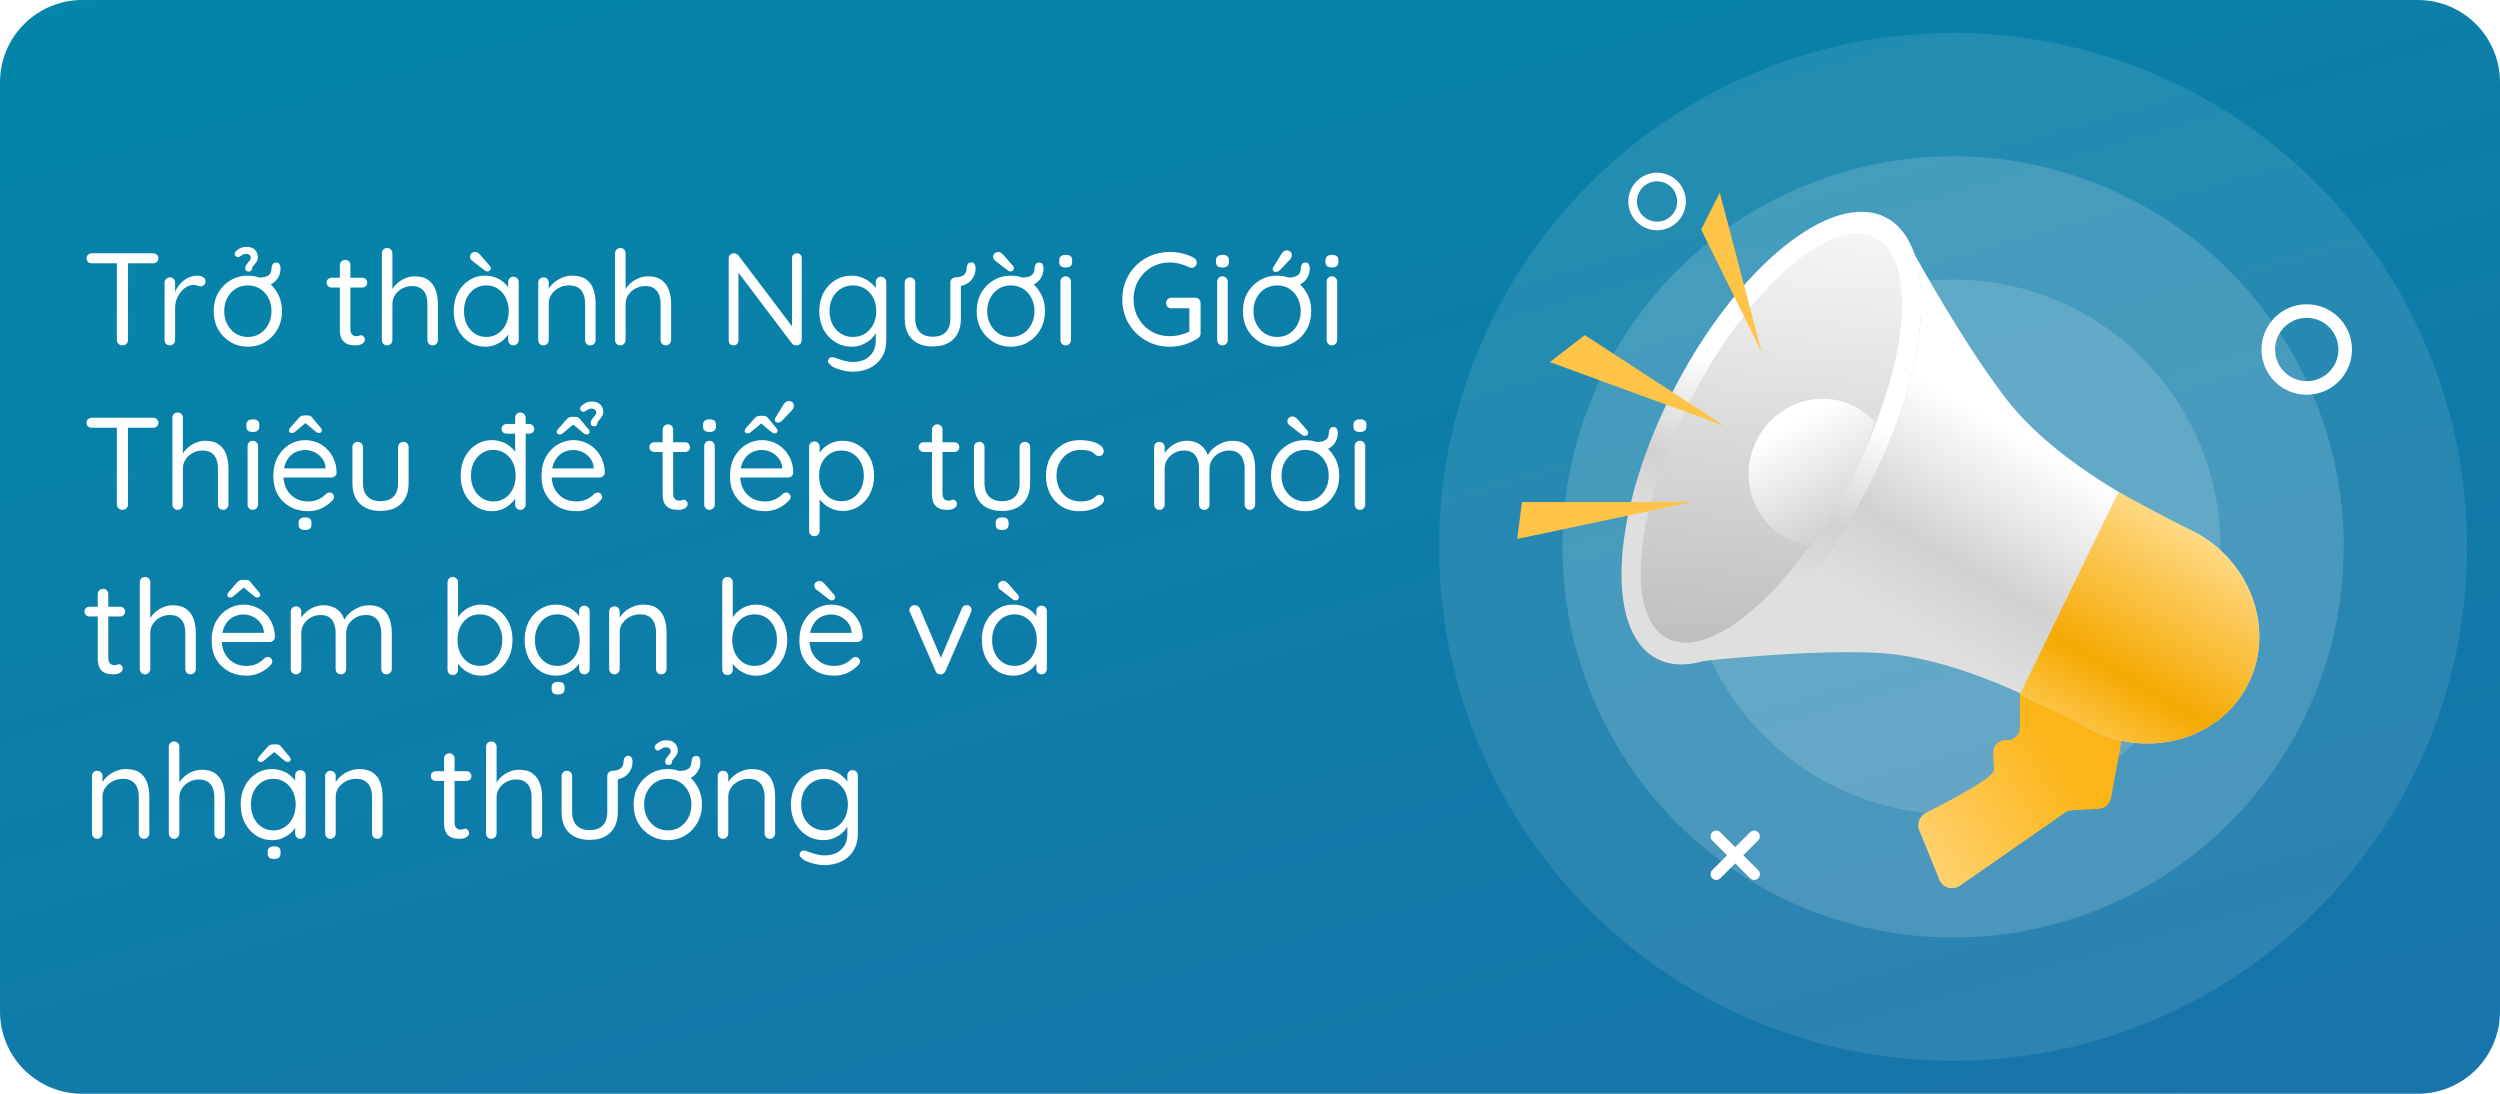 <svg width="304" height="133" viewBox="0 0 304 133" fill="none" xmlns="http://www.w3.org/2000/svg">
<path d="M0 10C0 4.477 4.477 0 10 0H294C299.523 0 304 4.477 304 10V123C304 128.523 299.523 133 294 133H10C4.477 133 0 128.523 0 123V10Z" fill="url(#paint0_linear_3766_39759)"/>
<path d="M14.88 42C14.688 42 14.528 41.936 14.4 41.808C14.272 41.68 14.208 41.525 14.208 41.344V31.456H15.568V41.344C15.568 41.525 15.504 41.68 15.376 41.808C15.248 41.936 15.083 42 14.88 42ZM11.168 32.016C10.987 32.016 10.832 31.963 10.704 31.856C10.587 31.739 10.528 31.589 10.528 31.408C10.528 31.227 10.587 31.083 10.704 30.976C10.832 30.859 10.987 30.8 11.168 30.8H18.608C18.789 30.8 18.944 30.859 19.072 30.976C19.2 31.083 19.264 31.227 19.264 31.408C19.264 31.6 19.2 31.749 19.072 31.856C18.944 31.963 18.789 32.016 18.608 32.016H11.168ZM20.652 42C20.471 42 20.316 41.936 20.188 41.808C20.071 41.68 20.012 41.525 20.012 41.344V34.368C20.012 34.187 20.071 34.037 20.188 33.92C20.316 33.792 20.471 33.728 20.652 33.728C20.844 33.728 20.999 33.792 21.116 33.92C21.233 34.037 21.292 34.187 21.292 34.368V36.48L21.1 36.144C21.164 35.813 21.276 35.493 21.436 35.184C21.607 34.864 21.82 34.581 22.076 34.336C22.332 34.08 22.625 33.883 22.956 33.744C23.287 33.595 23.649 33.52 24.044 33.52C24.279 33.52 24.492 33.579 24.684 33.696C24.887 33.803 24.988 33.957 24.988 34.16C24.988 34.384 24.93 34.549 24.812 34.656C24.695 34.763 24.561 34.816 24.412 34.816C24.273 34.816 24.14 34.789 24.012 34.736C23.884 34.672 23.724 34.64 23.532 34.64C23.265 34.64 22.999 34.715 22.732 34.864C22.476 35.003 22.236 35.205 22.012 35.472C21.799 35.739 21.623 36.043 21.484 36.384C21.356 36.715 21.292 37.072 21.292 37.456V41.344C21.292 41.525 21.228 41.68 21.1 41.808C20.983 41.936 20.834 42 20.652 42ZM34.29 37.84C34.29 38.672 34.103 39.413 33.73 40.064C33.367 40.715 32.871 41.227 32.242 41.6C31.623 41.973 30.925 42.16 30.146 42.16C29.367 42.16 28.663 41.973 28.034 41.6C27.405 41.227 26.903 40.715 26.53 40.064C26.167 39.413 25.986 38.672 25.986 37.84C25.986 37.008 26.167 36.267 26.53 35.616C26.903 34.965 27.405 34.453 28.034 34.08C28.663 33.707 29.367 33.52 30.146 33.52C30.925 33.52 31.623 33.707 32.242 34.08C32.871 34.453 33.367 34.965 33.73 35.616C34.103 36.267 34.29 37.008 34.29 37.84ZM33.01 37.84C33.01 37.221 32.882 36.677 32.626 36.208C32.381 35.739 32.039 35.371 31.602 35.104C31.175 34.837 30.69 34.704 30.146 34.704C29.602 34.704 29.111 34.837 28.674 35.104C28.247 35.371 27.906 35.739 27.65 36.208C27.394 36.677 27.266 37.221 27.266 37.84C27.266 38.448 27.394 38.987 27.65 39.456C27.906 39.925 28.247 40.299 28.674 40.576C29.111 40.843 29.602 40.976 30.146 40.976C30.69 40.976 31.175 40.843 31.602 40.576C32.039 40.299 32.381 39.925 32.626 39.456C32.882 38.987 33.01 38.448 33.01 37.84ZM31.57 34.848V33.744C32.05 33.744 32.413 33.653 32.658 33.472C32.903 33.291 33.026 32.997 33.026 32.592C33.026 32.432 33.069 32.283 33.154 32.144C33.25 31.995 33.394 31.92 33.586 31.92C33.799 31.92 33.938 32 34.002 32.16C34.077 32.309 34.114 32.453 34.114 32.592C34.114 33.019 34.018 33.403 33.826 33.744C33.634 34.085 33.351 34.357 32.978 34.56C32.605 34.752 32.135 34.848 31.57 34.848ZM28.722 30.512C28.882 30.363 29.058 30.245 29.25 30.16C29.453 30.064 29.682 30.016 29.938 30.016C30.311 30.016 30.599 30.085 30.802 30.224C31.015 30.363 31.159 30.528 31.234 30.72C31.319 30.912 31.362 31.093 31.362 31.264C31.362 31.445 31.319 31.611 31.234 31.76C31.159 31.899 31.047 32.048 30.898 32.208C30.823 32.293 30.759 32.373 30.706 32.448C30.663 32.523 30.642 32.603 30.642 32.688C30.631 32.795 30.589 32.88 30.514 32.944C30.439 32.997 30.343 33.024 30.226 33.024C30.119 33.024 30.023 32.992 29.938 32.928C29.863 32.864 29.826 32.779 29.826 32.672C29.826 32.576 29.842 32.475 29.874 32.368C29.917 32.261 29.981 32.155 30.066 32.048C30.183 31.909 30.285 31.787 30.37 31.68C30.455 31.563 30.498 31.451 30.498 31.344C30.498 31.195 30.439 31.077 30.322 30.992C30.215 30.907 30.087 30.864 29.938 30.864C29.789 30.864 29.655 30.896 29.538 30.96C29.421 31.024 29.314 31.088 29.218 31.152C29.143 31.216 29.053 31.253 28.946 31.264C28.85 31.275 28.749 31.227 28.642 31.12C28.557 31.013 28.525 30.907 28.546 30.8C28.578 30.683 28.637 30.587 28.722 30.512ZM40.301 33.776H44.062C44.232 33.776 44.371 33.835 44.477 33.952C44.595 34.069 44.654 34.208 44.654 34.368C44.654 34.539 44.595 34.683 44.477 34.8C44.371 34.907 44.232 34.96 44.062 34.96H40.301C40.142 34.96 40.003 34.901 39.886 34.784C39.768 34.667 39.709 34.523 39.709 34.352C39.709 34.192 39.768 34.059 39.886 33.952C40.003 33.835 40.142 33.776 40.301 33.776ZM41.981 31.6C42.163 31.6 42.312 31.664 42.429 31.792C42.547 31.909 42.605 32.059 42.605 32.24V39.968C42.605 40.224 42.643 40.416 42.718 40.544C42.792 40.672 42.888 40.763 43.005 40.816C43.133 40.859 43.256 40.88 43.373 40.88C43.48 40.88 43.571 40.864 43.645 40.832C43.731 40.789 43.827 40.768 43.934 40.768C44.04 40.768 44.136 40.821 44.221 40.928C44.318 41.024 44.365 41.152 44.365 41.312C44.365 41.504 44.254 41.669 44.029 41.808C43.806 41.936 43.555 42 43.278 42C43.128 42 42.941 41.989 42.718 41.968C42.504 41.947 42.291 41.877 42.078 41.76C41.864 41.643 41.683 41.451 41.533 41.184C41.395 40.907 41.325 40.523 41.325 40.032V32.24C41.325 32.059 41.389 31.909 41.517 31.792C41.645 31.664 41.8 31.6 41.981 31.6ZM50.434 33.6C51.138 33.6 51.693 33.755 52.098 34.064C52.514 34.363 52.807 34.768 52.978 35.28C53.159 35.781 53.25 36.341 53.25 36.96V41.344C53.25 41.525 53.186 41.68 53.058 41.808C52.941 41.936 52.791 42 52.61 42C52.429 42 52.274 41.936 52.146 41.808C52.029 41.68 51.97 41.525 51.97 41.344V36.96C51.97 36.555 51.911 36.192 51.794 35.872C51.677 35.541 51.479 35.28 51.202 35.088C50.935 34.885 50.567 34.784 50.098 34.784C49.661 34.784 49.261 34.885 48.898 35.088C48.535 35.28 48.247 35.541 48.034 35.872C47.821 36.192 47.714 36.555 47.714 36.96V41.344C47.714 41.525 47.65 41.68 47.522 41.808C47.405 41.936 47.255 42 47.074 42C46.893 42 46.738 41.936 46.61 41.808C46.493 41.68 46.434 41.525 46.434 41.344V30.8C46.434 30.619 46.493 30.469 46.61 30.352C46.738 30.224 46.893 30.16 47.074 30.16C47.266 30.16 47.421 30.224 47.538 30.352C47.655 30.469 47.714 30.619 47.714 30.8V35.584L47.394 35.936C47.447 35.659 47.565 35.381 47.746 35.104C47.927 34.816 48.157 34.56 48.434 34.336C48.711 34.112 49.021 33.936 49.362 33.808C49.703 33.669 50.061 33.6 50.434 33.6ZM62.438 33.648C62.619 33.648 62.768 33.712 62.886 33.84C63.014 33.957 63.078 34.107 63.078 34.288V41.344C63.078 41.525 63.014 41.68 62.886 41.808C62.768 41.936 62.619 42 62.438 42C62.245 42 62.091 41.936 61.974 41.808C61.856 41.68 61.797 41.525 61.797 41.344V39.824L62.102 39.792C62.102 40.027 62.022 40.283 61.861 40.56C61.702 40.837 61.483 41.099 61.206 41.344C60.928 41.579 60.597 41.776 60.214 41.936C59.84 42.085 59.435 42.16 58.998 42.16C58.272 42.16 57.621 41.973 57.045 41.6C56.469 41.216 56.011 40.699 55.669 40.048C55.339 39.397 55.173 38.656 55.173 37.824C55.173 36.981 55.339 36.24 55.669 35.6C56.011 34.949 56.469 34.443 57.045 34.08C57.621 33.707 58.261 33.52 58.965 33.52C59.424 33.52 59.851 33.595 60.245 33.744C60.64 33.893 60.981 34.096 61.27 34.352C61.568 34.608 61.797 34.891 61.958 35.2C62.128 35.509 62.214 35.819 62.214 36.128L61.797 36.032V34.288C61.797 34.107 61.856 33.957 61.974 33.84C62.091 33.712 62.245 33.648 62.438 33.648ZM59.142 40.976C59.675 40.976 60.144 40.837 60.55 40.56C60.965 40.283 61.285 39.909 61.51 39.44C61.744 38.96 61.861 38.421 61.861 37.824C61.861 37.237 61.744 36.709 61.51 36.24C61.285 35.76 60.965 35.387 60.55 35.12C60.144 34.843 59.675 34.704 59.142 34.704C58.619 34.704 58.15 34.837 57.733 35.104C57.328 35.371 57.008 35.739 56.773 36.208C56.539 36.677 56.422 37.216 56.422 37.824C56.422 38.421 56.533 38.96 56.758 39.44C56.992 39.909 57.312 40.283 57.718 40.56C58.133 40.837 58.608 40.976 59.142 40.976ZM59.27 33.008C59.206 33.008 59.136 32.992 59.062 32.96C58.998 32.917 58.934 32.875 58.87 32.832L57.51 31.776C57.392 31.701 57.301 31.621 57.237 31.536C57.184 31.44 57.157 31.333 57.157 31.216C57.157 31.035 57.221 30.896 57.349 30.8C57.477 30.693 57.611 30.64 57.749 30.64C57.888 30.64 58.005 30.672 58.102 30.736C58.197 30.8 58.283 30.869 58.358 30.944L59.541 32.304C59.638 32.411 59.685 32.517 59.685 32.624C59.685 32.731 59.648 32.821 59.574 32.896C59.499 32.971 59.398 33.008 59.27 33.008ZM69.562 33.52C70.287 33.52 70.858 33.669 71.274 33.968C71.69 34.267 71.983 34.667 72.154 35.168C72.335 35.669 72.426 36.229 72.426 36.848V41.344C72.426 41.525 72.362 41.68 72.234 41.808C72.116 41.936 71.967 42 71.786 42C71.604 42 71.45 41.936 71.322 41.808C71.204 41.68 71.146 41.525 71.146 41.344V36.88C71.146 36.475 71.082 36.112 70.954 35.792C70.836 35.461 70.634 35.2 70.346 35.008C70.068 34.805 69.684 34.704 69.194 34.704C68.746 34.704 68.335 34.805 67.962 35.008C67.588 35.2 67.29 35.461 67.066 35.792C66.842 36.112 66.73 36.475 66.73 36.88V41.344C66.73 41.525 66.666 41.68 66.538 41.808C66.42 41.936 66.271 42 66.09 42C65.908 42 65.754 41.936 65.626 41.808C65.508 41.68 65.45 41.525 65.45 41.344V34.368C65.45 34.187 65.508 34.037 65.626 33.92C65.754 33.792 65.908 33.728 66.09 33.728C66.282 33.728 66.436 33.792 66.554 33.92C66.671 34.037 66.73 34.187 66.73 34.368V35.504L66.41 35.856C66.463 35.579 66.586 35.301 66.778 35.024C66.97 34.736 67.21 34.48 67.498 34.256C67.786 34.032 68.106 33.856 68.458 33.728C68.81 33.589 69.178 33.52 69.562 33.52ZM78.793 33.6C79.497 33.6 80.052 33.755 80.457 34.064C80.873 34.363 81.167 34.768 81.337 35.28C81.519 35.781 81.609 36.341 81.609 36.96V41.344C81.609 41.525 81.545 41.68 81.417 41.808C81.3 41.936 81.151 42 80.969 42C80.788 42 80.633 41.936 80.505 41.808C80.388 41.68 80.329 41.525 80.329 41.344V36.96C80.329 36.555 80.271 36.192 80.153 35.872C80.036 35.541 79.839 35.28 79.561 35.088C79.295 34.885 78.927 34.784 78.457 34.784C78.02 34.784 77.62 34.885 77.257 35.088C76.895 35.28 76.607 35.541 76.393 35.872C76.18 36.192 76.073 36.555 76.073 36.96V41.344C76.073 41.525 76.009 41.68 75.881 41.808C75.764 41.936 75.615 42 75.433 42C75.252 42 75.097 41.936 74.969 41.808C74.852 41.68 74.793 41.525 74.793 41.344V30.8C74.793 30.619 74.852 30.469 74.969 30.352C75.097 30.224 75.252 30.16 75.433 30.16C75.625 30.16 75.78 30.224 75.897 30.352C76.015 30.469 76.073 30.619 76.073 30.8V35.584L75.753 35.936C75.807 35.659 75.924 35.381 76.105 35.104C76.287 34.816 76.516 34.56 76.793 34.336C77.071 34.112 77.38 33.936 77.721 33.808C78.063 33.669 78.42 33.6 78.793 33.6ZM96.899 30.8C97.081 30.8 97.225 30.859 97.331 30.976C97.438 31.083 97.491 31.221 97.491 31.392V41.328C97.491 41.531 97.427 41.696 97.299 41.824C97.171 41.941 97.016 42 96.835 42C96.739 42 96.643 41.984 96.547 41.952C96.451 41.909 96.376 41.856 96.323 41.792L89.475 32.736L89.795 32.544V41.408C89.795 41.579 89.737 41.723 89.619 41.84C89.513 41.947 89.368 42 89.187 42C89.016 42 88.878 41.947 88.771 41.84C88.665 41.723 88.611 41.579 88.611 41.408V31.44C88.611 31.248 88.67 31.093 88.787 30.976C88.915 30.859 89.064 30.8 89.235 30.8C89.331 30.8 89.427 30.821 89.523 30.864C89.63 30.896 89.71 30.949 89.763 31.024L96.515 39.952L96.307 40.208V31.392C96.307 31.221 96.361 31.083 96.467 30.976C96.585 30.859 96.728 30.8 96.899 30.8ZM103.547 33.52C104.005 33.52 104.432 33.6 104.827 33.76C105.221 33.909 105.563 34.107 105.851 34.352C106.149 34.597 106.379 34.853 106.539 35.12C106.709 35.387 106.795 35.637 106.795 35.872L106.491 35.68V34.288C106.491 34.107 106.549 33.957 106.667 33.84C106.784 33.712 106.939 33.648 107.131 33.648C107.312 33.648 107.461 33.712 107.579 33.84C107.707 33.957 107.771 34.107 107.771 34.288V41.296C107.771 42.171 107.584 42.896 107.211 43.472C106.848 44.048 106.357 44.48 105.739 44.768C105.12 45.056 104.427 45.2 103.659 45.2C103.339 45.2 102.987 45.157 102.603 45.072C102.219 44.987 101.877 44.88 101.579 44.752C101.28 44.635 101.088 44.512 101.003 44.384C100.843 44.277 100.741 44.155 100.699 44.016C100.667 43.888 100.693 43.765 100.779 43.648C100.875 43.499 100.997 43.424 101.147 43.424C101.307 43.424 101.504 43.472 101.739 43.568C101.835 43.6 101.984 43.653 102.187 43.728C102.4 43.803 102.635 43.867 102.891 43.92C103.157 43.984 103.419 44.016 103.675 44.016C104.581 44.016 105.275 43.776 105.755 43.296C106.245 42.827 106.491 42.203 106.491 41.424V39.936L106.667 40.016C106.603 40.315 106.469 40.592 106.267 40.848C106.075 41.104 105.835 41.333 105.547 41.536C105.269 41.728 104.96 41.883 104.619 42C104.277 42.107 103.931 42.16 103.579 42.16C102.832 42.16 102.16 41.973 101.563 41.6C100.965 41.227 100.491 40.715 100.139 40.064C99.797 39.413 99.627 38.672 99.627 37.84C99.627 36.997 99.797 36.251 100.139 35.6C100.491 34.949 100.96 34.443 101.547 34.08C102.144 33.707 102.811 33.52 103.547 33.52ZM103.707 34.704C103.163 34.704 102.672 34.843 102.235 35.12C101.808 35.387 101.472 35.755 101.227 36.224C100.992 36.693 100.875 37.232 100.875 37.84C100.875 38.427 100.992 38.96 101.227 39.44C101.472 39.909 101.808 40.283 102.235 40.56C102.672 40.837 103.163 40.976 103.707 40.976C104.261 40.976 104.752 40.843 105.179 40.576C105.605 40.299 105.941 39.925 106.187 39.456C106.432 38.987 106.555 38.448 106.555 37.84C106.555 37.221 106.432 36.677 106.187 36.208C105.941 35.739 105.605 35.371 105.179 35.104C104.752 34.837 104.261 34.704 103.707 34.704ZM116.204 33.728C116.396 33.728 116.551 33.792 116.668 33.92C116.785 34.037 116.844 34.187 116.844 34.368V38.736C116.844 39.813 116.54 40.651 115.932 41.248C115.335 41.835 114.497 42.128 113.42 42.128C112.353 42.128 111.516 41.835 110.908 41.248C110.311 40.651 110.012 39.813 110.012 38.736V34.368C110.012 34.187 110.071 34.037 110.188 33.92C110.316 33.792 110.471 33.728 110.652 33.728C110.844 33.728 110.999 33.792 111.116 33.92C111.233 34.037 111.292 34.187 111.292 34.368V38.736C111.292 39.461 111.479 40.011 111.852 40.384C112.225 40.757 112.748 40.944 113.42 40.944C114.113 40.944 114.641 40.757 115.004 40.384C115.377 40.011 115.564 39.461 115.564 38.736V34.368C115.564 34.187 115.623 34.037 115.74 33.92C115.868 33.792 116.023 33.728 116.204 33.728ZM116.092 34.832V33.728C116.572 33.728 116.935 33.637 117.18 33.456C117.425 33.275 117.548 32.981 117.548 32.576C117.548 32.416 117.591 32.267 117.676 32.128C117.772 31.979 117.916 31.904 118.108 31.904C118.321 31.904 118.46 31.984 118.524 32.144C118.599 32.293 118.636 32.437 118.636 32.576C118.636 33.003 118.54 33.387 118.348 33.728C118.156 34.069 117.873 34.341 117.5 34.544C117.127 34.736 116.657 34.832 116.092 34.832ZM127.071 37.84C127.071 38.672 126.885 39.413 126.511 40.064C126.149 40.715 125.653 41.227 125.023 41.6C124.405 41.973 123.706 42.16 122.927 42.16C122.149 42.16 121.445 41.973 120.815 41.6C120.186 41.227 119.685 40.715 119.311 40.064C118.949 39.413 118.767 38.672 118.767 37.84C118.767 37.008 118.949 36.267 119.311 35.616C119.685 34.965 120.186 34.453 120.815 34.08C121.445 33.707 122.149 33.52 122.927 33.52C123.706 33.52 124.405 33.707 125.023 34.08C125.653 34.453 126.149 34.965 126.511 35.616C126.885 36.267 127.071 37.008 127.071 37.84ZM125.791 37.84C125.791 37.221 125.663 36.677 125.407 36.208C125.162 35.739 124.821 35.371 124.383 35.104C123.957 34.837 123.471 34.704 122.927 34.704C122.383 34.704 121.893 34.837 121.455 35.104C121.029 35.371 120.687 35.739 120.431 36.208C120.175 36.677 120.047 37.221 120.047 37.84C120.047 38.448 120.175 38.987 120.431 39.456C120.687 39.925 121.029 40.299 121.455 40.576C121.893 40.843 122.383 40.976 122.927 40.976C123.471 40.976 123.957 40.843 124.383 40.576C124.821 40.299 125.162 39.925 125.407 39.456C125.663 38.987 125.791 38.448 125.791 37.84ZM124.351 34.848V33.744C124.831 33.744 125.194 33.653 125.439 33.472C125.685 33.291 125.807 32.997 125.807 32.592C125.807 32.432 125.85 32.283 125.935 32.144C126.031 31.995 126.175 31.92 126.367 31.92C126.581 31.92 126.719 32 126.783 32.16C126.858 32.309 126.895 32.453 126.895 32.592C126.895 33.019 126.799 33.403 126.607 33.744C126.415 34.085 126.133 34.357 125.759 34.56C125.386 34.752 124.917 34.848 124.351 34.848ZM122.879 33.008C122.815 33.008 122.746 32.992 122.671 32.96C122.607 32.917 122.543 32.875 122.479 32.832L121.119 31.776C121.002 31.701 120.911 31.621 120.847 31.536C120.794 31.44 120.767 31.333 120.767 31.216C120.767 31.035 120.831 30.896 120.959 30.8C121.087 30.693 121.221 30.64 121.359 30.64C121.498 30.64 121.615 30.672 121.711 30.736C121.807 30.8 121.893 30.869 121.967 30.944L123.151 32.304C123.247 32.411 123.295 32.517 123.295 32.624C123.295 32.731 123.258 32.821 123.183 32.896C123.109 32.971 123.007 33.008 122.879 33.008ZM130.229 41.344C130.229 41.525 130.165 41.68 130.037 41.808C129.919 41.936 129.77 42 129.589 42C129.397 42 129.242 41.936 129.125 41.808C129.007 41.68 128.949 41.525 128.949 41.344V34.24C128.949 34.059 129.007 33.909 129.125 33.792C129.253 33.664 129.407 33.6 129.589 33.6C129.77 33.6 129.919 33.664 130.037 33.792C130.165 33.909 130.229 34.059 130.229 34.24V41.344ZM129.589 32.528C129.322 32.528 129.125 32.475 128.997 32.368C128.869 32.261 128.805 32.096 128.805 31.872V31.648C128.805 31.424 128.874 31.259 129.013 31.152C129.151 31.045 129.349 30.992 129.605 30.992C129.861 30.992 130.053 31.045 130.181 31.152C130.309 31.259 130.373 31.424 130.373 31.648V31.872C130.373 32.096 130.303 32.261 130.164 32.368C130.037 32.475 129.845 32.528 129.589 32.528ZM142.262 42.16C141.441 42.16 140.678 42.016 139.974 41.728C139.281 41.429 138.667 41.019 138.134 40.496C137.611 39.973 137.201 39.365 136.902 38.672C136.614 37.968 136.47 37.211 136.47 36.4C136.47 35.579 136.614 34.821 136.902 34.128C137.201 33.424 137.611 32.811 138.134 32.288C138.667 31.765 139.281 31.36 139.974 31.072C140.678 30.784 141.441 30.64 142.262 30.64C142.806 30.64 143.329 30.704 143.83 30.832C144.342 30.949 144.806 31.136 145.222 31.392C145.329 31.445 145.403 31.52 145.446 31.616C145.499 31.712 145.526 31.813 145.526 31.92C145.526 32.101 145.462 32.256 145.334 32.384C145.217 32.512 145.078 32.576 144.918 32.576C144.854 32.576 144.79 32.565 144.726 32.544C144.673 32.523 144.614 32.501 144.55 32.48C144.219 32.309 143.862 32.176 143.478 32.08C143.094 31.973 142.689 31.92 142.262 31.92C141.419 31.92 140.662 32.117 139.99 32.512C139.329 32.907 138.806 33.44 138.422 34.112C138.038 34.784 137.846 35.547 137.846 36.4C137.846 37.243 138.038 38.005 138.422 38.688C138.806 39.36 139.329 39.893 139.99 40.288C140.662 40.683 141.419 40.88 142.262 40.88C142.689 40.88 143.126 40.821 143.574 40.704C144.033 40.587 144.422 40.437 144.742 40.256L144.63 40.64V37.264L144.886 37.488H142.438C142.257 37.488 142.102 37.429 141.974 37.312C141.857 37.184 141.798 37.029 141.798 36.848C141.798 36.667 141.857 36.517 141.974 36.4C142.102 36.272 142.257 36.208 142.438 36.208H145.35C145.542 36.208 145.697 36.272 145.814 36.4C145.931 36.528 145.99 36.683 145.99 36.864V40.56C145.99 40.688 145.958 40.8 145.894 40.896C145.841 40.992 145.766 41.072 145.67 41.136C145.19 41.445 144.657 41.696 144.07 41.888C143.494 42.069 142.891 42.16 142.262 42.16ZM149.291 41.344C149.291 41.525 149.227 41.68 149.099 41.808C148.982 41.936 148.832 42 148.651 42C148.459 42 148.304 41.936 148.187 41.808C148.07 41.68 148.011 41.525 148.011 41.344V34.24C148.011 34.059 148.07 33.909 148.187 33.792C148.315 33.664 148.47 33.6 148.651 33.6C148.832 33.6 148.982 33.664 149.099 33.792C149.227 33.909 149.291 34.059 149.291 34.24V41.344ZM148.651 32.528C148.384 32.528 148.187 32.475 148.059 32.368C147.931 32.261 147.867 32.096 147.867 31.872V31.648C147.867 31.424 147.936 31.259 148.075 31.152C148.214 31.045 148.411 30.992 148.667 30.992C148.923 30.992 149.115 31.045 149.243 31.152C149.371 31.259 149.435 31.424 149.435 31.648V31.872C149.435 32.096 149.366 32.261 149.227 32.368C149.099 32.475 148.907 32.528 148.651 32.528ZM159.446 37.84C159.446 38.672 159.26 39.413 158.886 40.064C158.524 40.715 158.028 41.227 157.398 41.6C156.78 41.973 156.081 42.16 155.302 42.16C154.524 42.16 153.82 41.973 153.19 41.6C152.561 41.227 152.06 40.715 151.686 40.064C151.324 39.413 151.142 38.672 151.142 37.84C151.142 37.008 151.324 36.267 151.686 35.616C152.06 34.965 152.561 34.453 153.19 34.08C153.82 33.707 154.524 33.52 155.302 33.52C156.081 33.52 156.78 33.707 157.398 34.08C158.028 34.453 158.524 34.965 158.886 35.616C159.26 36.267 159.446 37.008 159.446 37.84ZM158.166 37.84C158.166 37.221 158.038 36.677 157.782 36.208C157.537 35.739 157.196 35.371 156.758 35.104C156.332 34.837 155.846 34.704 155.302 34.704C154.758 34.704 154.268 34.837 153.83 35.104C153.404 35.371 153.062 35.739 152.806 36.208C152.55 36.677 152.422 37.221 152.422 37.84C152.422 38.448 152.55 38.987 152.806 39.456C153.062 39.925 153.404 40.299 153.83 40.576C154.268 40.843 154.758 40.976 155.302 40.976C155.846 40.976 156.332 40.843 156.758 40.576C157.196 40.299 157.537 39.925 157.782 39.456C158.038 38.987 158.166 38.448 158.166 37.84ZM156.726 34.848V33.744C157.206 33.744 157.569 33.653 157.814 33.472C158.06 33.291 158.182 32.997 158.182 32.592C158.182 32.432 158.225 32.283 158.31 32.144C158.406 31.995 158.55 31.92 158.742 31.92C158.956 31.92 159.094 32 159.158 32.16C159.233 32.309 159.27 32.453 159.27 32.592C159.27 33.019 159.174 33.403 158.982 33.744C158.79 34.085 158.508 34.357 158.134 34.56C157.761 34.752 157.292 34.848 156.726 34.848ZM155.11 33.072C155.036 33.072 154.956 33.04 154.87 32.976C154.796 32.912 154.758 32.827 154.758 32.72C154.758 32.645 154.79 32.56 154.854 32.464L155.814 30.896C155.878 30.789 155.964 30.688 156.07 30.592C156.177 30.496 156.305 30.448 156.454 30.448C156.668 30.448 156.828 30.507 156.934 30.624C157.041 30.731 157.094 30.875 157.094 31.056C157.084 31.141 157.062 31.221 157.03 31.296C156.998 31.371 156.95 31.451 156.886 31.536L155.67 32.816C155.596 32.901 155.505 32.965 155.398 33.008C155.302 33.051 155.206 33.072 155.11 33.072ZM162.604 41.344C162.604 41.525 162.54 41.68 162.412 41.808C162.294 41.936 162.145 42 161.964 42C161.772 42 161.617 41.936 161.5 41.808C161.382 41.68 161.324 41.525 161.324 41.344V34.24C161.324 34.059 161.382 33.909 161.5 33.792C161.628 33.664 161.782 33.6 161.964 33.6C162.145 33.6 162.294 33.664 162.412 33.792C162.54 33.909 162.604 34.059 162.604 34.24V41.344ZM161.964 32.528C161.697 32.528 161.5 32.475 161.372 32.368C161.244 32.261 161.18 32.096 161.18 31.872V31.648C161.18 31.424 161.249 31.259 161.388 31.152C161.526 31.045 161.724 30.992 161.98 30.992C162.236 30.992 162.428 31.045 162.556 31.152C162.684 31.259 162.748 31.424 162.748 31.648V31.872C162.748 32.096 162.678 32.261 162.539 32.368C162.412 32.475 162.22 32.528 161.964 32.528ZM14.88 62C14.688 62 14.528 61.936 14.4 61.808C14.272 61.68 14.208 61.525 14.208 61.344V51.456H15.568V61.344C15.568 61.525 15.504 61.68 15.376 61.808C15.248 61.936 15.083 62 14.88 62ZM11.168 52.016C10.987 52.016 10.832 51.963 10.704 51.856C10.587 51.739 10.528 51.589 10.528 51.408C10.528 51.227 10.587 51.083 10.704 50.976C10.832 50.859 10.987 50.8 11.168 50.8H18.608C18.789 50.8 18.944 50.859 19.072 50.976C19.2 51.083 19.264 51.227 19.264 51.408C19.264 51.6 19.2 51.749 19.072 51.856C18.944 51.963 18.789 52.016 18.608 52.016H11.168ZM24.965 53.6C25.669 53.6 26.224 53.755 26.629 54.064C27.045 54.363 27.339 54.768 27.509 55.28C27.691 55.781 27.781 56.341 27.781 56.96V61.344C27.781 61.525 27.717 61.68 27.589 61.808C27.472 61.936 27.323 62 27.141 62C26.96 62 26.805 61.936 26.677 61.808C26.56 61.68 26.501 61.525 26.501 61.344V56.96C26.501 56.555 26.443 56.192 26.325 55.872C26.208 55.541 26.011 55.28 25.733 55.088C25.467 54.885 25.099 54.784 24.629 54.784C24.192 54.784 23.792 54.885 23.429 55.088C23.067 55.28 22.779 55.541 22.565 55.872C22.352 56.192 22.245 56.555 22.245 56.96V61.344C22.245 61.525 22.181 61.68 22.053 61.808C21.936 61.936 21.787 62 21.605 62C21.424 62 21.269 61.936 21.141 61.808C21.024 61.68 20.965 61.525 20.965 61.344V50.8C20.965 50.619 21.024 50.469 21.141 50.352C21.269 50.224 21.424 50.16 21.605 50.16C21.797 50.16 21.952 50.224 22.069 50.352C22.187 50.469 22.245 50.619 22.245 50.8V55.584L21.925 55.936C21.979 55.659 22.096 55.381 22.277 55.104C22.459 54.816 22.688 54.56 22.965 54.336C23.243 54.112 23.552 53.936 23.893 53.808C24.235 53.669 24.592 53.6 24.965 53.6ZM31.385 61.344C31.385 61.525 31.321 61.68 31.193 61.808C31.075 61.936 30.926 62 30.745 62C30.553 62 30.398 61.936 30.281 61.808C30.163 61.68 30.105 61.525 30.105 61.344V54.24C30.105 54.059 30.163 53.909 30.281 53.792C30.409 53.664 30.563 53.6 30.745 53.6C30.926 53.6 31.075 53.664 31.193 53.792C31.321 53.909 31.385 54.059 31.385 54.24V61.344ZM30.745 52.528C30.478 52.528 30.281 52.475 30.153 52.368C30.025 52.261 29.961 52.096 29.961 51.872V51.648C29.961 51.424 30.03 51.259 30.169 51.152C30.307 51.045 30.505 50.992 30.761 50.992C31.017 50.992 31.209 51.045 31.337 51.152C31.465 51.259 31.529 51.424 31.529 51.648V51.872C31.529 52.096 31.459 52.261 31.321 52.368C31.193 52.475 31.001 52.528 30.745 52.528ZM37.508 62.16C36.655 62.16 35.908 61.979 35.268 61.616C34.628 61.253 34.127 60.757 33.764 60.128C33.412 59.488 33.236 58.752 33.236 57.92C33.236 56.992 33.417 56.203 33.78 55.552C34.153 54.891 34.633 54.389 35.22 54.048C35.817 53.696 36.447 53.52 37.108 53.52C37.599 53.52 38.073 53.611 38.532 53.792C38.991 53.973 39.396 54.24 39.748 54.592C40.1 54.933 40.383 55.349 40.596 55.84C40.809 56.32 40.921 56.859 40.932 57.456C40.932 57.627 40.868 57.771 40.74 57.888C40.612 58.005 40.463 58.064 40.292 58.064H33.972L33.684 56.96H39.844L39.588 57.184V56.832C39.545 56.395 39.396 56.021 39.14 55.712C38.895 55.392 38.591 55.147 38.228 54.976C37.876 54.805 37.503 54.72 37.108 54.72C36.788 54.72 36.468 54.779 36.148 54.896C35.839 55.003 35.556 55.184 35.3 55.44C35.055 55.685 34.852 56.005 34.692 56.4C34.543 56.795 34.468 57.269 34.468 57.824C34.468 58.443 34.591 58.987 34.836 59.456C35.092 59.925 35.444 60.299 35.892 60.576C36.34 60.843 36.863 60.976 37.46 60.976C37.833 60.976 38.159 60.928 38.436 60.832C38.713 60.736 38.953 60.619 39.156 60.48C39.359 60.331 39.529 60.181 39.668 60.032C39.807 59.936 39.94 59.888 40.068 59.888C40.228 59.888 40.356 59.941 40.452 60.048C40.559 60.155 40.612 60.283 40.612 60.432C40.612 60.613 40.527 60.773 40.356 60.912C40.057 61.243 39.652 61.536 39.14 61.792C38.628 62.037 38.084 62.16 37.508 62.16ZM37.076 64.448C36.82 64.448 36.628 64.395 36.5 64.288C36.372 64.181 36.308 64.016 36.308 63.792V63.568C36.308 63.344 36.377 63.179 36.516 63.072C36.655 62.965 36.847 62.912 37.092 62.912C37.359 62.912 37.556 62.965 37.684 63.072C37.812 63.179 37.876 63.344 37.876 63.568V63.792C37.876 64.016 37.807 64.181 37.668 64.288C37.54 64.395 37.343 64.448 37.076 64.448ZM37.364 51.264L36.02 52.384C35.924 52.469 35.839 52.539 35.764 52.592C35.7 52.635 35.604 52.656 35.476 52.656C35.38 52.656 35.3 52.629 35.236 52.576C35.172 52.512 35.14 52.443 35.14 52.368C35.14 52.304 35.151 52.251 35.172 52.208C35.193 52.155 35.231 52.091 35.284 52.016L36.324 50.832C36.495 50.619 36.724 50.512 37.012 50.512H37.38C37.529 50.512 37.647 50.533 37.732 50.576C37.828 50.619 37.919 50.704 38.004 50.832L38.996 52.016C39.06 52.08 39.097 52.139 39.108 52.192C39.129 52.245 39.14 52.299 39.14 52.352C39.14 52.427 39.108 52.496 39.044 52.56C38.991 52.624 38.911 52.656 38.804 52.656C38.687 52.656 38.591 52.629 38.516 52.576C38.452 52.523 38.367 52.459 38.26 52.384L36.868 51.216L37.364 51.264ZM49.048 53.728C49.24 53.728 49.395 53.792 49.512 53.92C49.629 54.037 49.688 54.187 49.688 54.368V58.736C49.688 59.813 49.384 60.651 48.776 61.248C48.178 61.835 47.341 62.128 46.264 62.128C45.197 62.128 44.36 61.835 43.752 61.248C43.154 60.651 42.856 59.813 42.856 58.736V54.368C42.856 54.187 42.914 54.037 43.032 53.92C43.16 53.792 43.315 53.728 43.496 53.728C43.688 53.728 43.843 53.792 43.96 53.92C44.077 54.037 44.136 54.187 44.136 54.368V58.736C44.136 59.461 44.322 60.011 44.696 60.384C45.069 60.757 45.592 60.944 46.264 60.944C46.957 60.944 47.485 60.757 47.848 60.384C48.221 60.011 48.408 59.461 48.408 58.736V54.368C48.408 54.187 48.467 54.037 48.584 53.92C48.712 53.792 48.867 53.728 49.048 53.728ZM63.281 50.16C63.463 50.16 63.612 50.224 63.729 50.352C63.857 50.469 63.921 50.619 63.921 50.8V61.344C63.921 61.525 63.857 61.68 63.729 61.808C63.612 61.936 63.463 62 63.281 62C63.089 62 62.935 61.936 62.817 61.808C62.7 61.68 62.641 61.525 62.641 61.344V59.824L62.945 59.712C62.945 59.968 62.865 60.24 62.705 60.528C62.545 60.805 62.327 61.067 62.049 61.312C61.772 61.557 61.441 61.76 61.057 61.92C60.684 62.08 60.279 62.16 59.841 62.16C59.127 62.16 58.476 61.973 57.889 61.6C57.313 61.227 56.855 60.715 56.513 60.064C56.183 59.413 56.017 58.672 56.017 57.84C56.017 56.997 56.183 56.251 56.513 55.6C56.855 54.949 57.313 54.443 57.889 54.08C58.465 53.707 59.105 53.52 59.809 53.52C60.257 53.52 60.679 53.595 61.073 53.744C61.468 53.893 61.809 54.096 62.097 54.352C62.396 54.608 62.631 54.891 62.801 55.2C62.972 55.509 63.057 55.819 63.057 56.128L62.641 56.032V50.8C62.641 50.619 62.7 50.469 62.817 50.352C62.935 50.224 63.089 50.16 63.281 50.16ZM59.985 60.976C60.519 60.976 60.988 60.843 61.393 60.576C61.809 60.299 62.129 59.925 62.353 59.456C62.588 58.976 62.705 58.437 62.705 57.84C62.705 57.232 62.588 56.693 62.353 56.224C62.129 55.755 61.809 55.387 61.393 55.12C60.988 54.843 60.519 54.704 59.985 54.704C59.463 54.704 58.993 54.843 58.577 55.12C58.172 55.387 57.852 55.755 57.617 56.224C57.383 56.693 57.265 57.232 57.265 57.84C57.265 58.427 57.383 58.96 57.617 59.44C57.852 59.909 58.172 60.283 58.577 60.56C58.993 60.837 59.463 60.976 59.985 60.976ZM61.649 52.736C61.457 52.736 61.297 52.683 61.169 52.576C61.052 52.469 60.993 52.325 60.993 52.144C60.993 51.973 61.052 51.835 61.169 51.728C61.297 51.611 61.457 51.552 61.649 51.552H64.321C64.513 51.552 64.668 51.611 64.785 51.728C64.903 51.835 64.961 51.973 64.961 52.144C64.961 52.325 64.903 52.469 64.785 52.576C64.668 52.683 64.513 52.736 64.321 52.736H61.649ZM70.117 62.16C69.264 62.16 68.517 61.979 67.877 61.616C67.237 61.253 66.736 60.757 66.373 60.128C66.021 59.488 65.845 58.752 65.845 57.92C65.845 56.992 66.027 56.203 66.389 55.552C66.763 54.891 67.243 54.389 67.829 54.048C68.427 53.696 69.056 53.52 69.717 53.52C70.208 53.52 70.683 53.611 71.141 53.792C71.6 53.973 72.005 54.24 72.357 54.592C72.709 54.933 72.992 55.349 73.205 55.84C73.419 56.32 73.531 56.859 73.541 57.456C73.541 57.627 73.477 57.771 73.349 57.888C73.221 58.005 73.072 58.064 72.901 58.064H66.581L66.293 56.96H72.453L72.197 57.184V56.832C72.155 56.395 72.005 56.021 71.749 55.712C71.504 55.392 71.2 55.147 70.837 54.976C70.485 54.805 70.112 54.72 69.717 54.72C69.397 54.72 69.077 54.779 68.757 54.896C68.448 55.003 68.165 55.184 67.909 55.44C67.664 55.685 67.461 56.005 67.301 56.4C67.152 56.795 67.077 57.269 67.077 57.824C67.077 58.443 67.2 58.987 67.445 59.456C67.701 59.925 68.053 60.299 68.501 60.576C68.949 60.843 69.472 60.976 70.069 60.976C70.443 60.976 70.768 60.928 71.045 60.832C71.323 60.736 71.563 60.619 71.765 60.48C71.968 60.331 72.139 60.181 72.277 60.032C72.416 59.936 72.549 59.888 72.677 59.888C72.837 59.888 72.965 59.941 73.061 60.048C73.168 60.155 73.221 60.283 73.221 60.432C73.221 60.613 73.136 60.773 72.965 60.912C72.667 61.243 72.261 61.536 71.749 61.792C71.237 62.037 70.693 62.16 70.117 62.16ZM69.925 51.44L68.581 52.56C68.485 52.645 68.4 52.715 68.325 52.768C68.261 52.811 68.165 52.832 68.037 52.832C67.941 52.832 67.861 52.805 67.797 52.752C67.733 52.688 67.701 52.619 67.701 52.544C67.701 52.48 67.712 52.427 67.733 52.384C67.755 52.331 67.792 52.267 67.845 52.192L68.885 51.008C69.056 50.795 69.285 50.688 69.573 50.688H69.941C70.091 50.688 70.208 50.709 70.293 50.752C70.389 50.795 70.48 50.88 70.565 51.008L71.557 52.192C71.621 52.256 71.659 52.315 71.669 52.368C71.691 52.421 71.701 52.475 71.701 52.528C71.701 52.603 71.669 52.672 71.605 52.736C71.552 52.8 71.472 52.832 71.365 52.832C71.248 52.832 71.152 52.805 71.077 52.752C71.013 52.699 70.928 52.635 70.821 52.56L69.429 51.392L69.925 51.44ZM70.725 49.328C70.885 49.179 71.061 49.061 71.253 48.976C71.456 48.88 71.685 48.832 71.941 48.832C72.315 48.832 72.603 48.901 72.805 49.04C73.019 49.179 73.163 49.344 73.237 49.536C73.323 49.728 73.365 49.909 73.365 50.08C73.365 50.261 73.323 50.427 73.237 50.576C73.163 50.715 73.051 50.864 72.901 51.024C72.827 51.109 72.763 51.189 72.709 51.264C72.667 51.339 72.645 51.419 72.645 51.504C72.635 51.611 72.592 51.696 72.517 51.76C72.443 51.813 72.347 51.84 72.229 51.84C72.123 51.84 72.027 51.808 71.941 51.744C71.867 51.68 71.829 51.595 71.829 51.488C71.829 51.392 71.845 51.291 71.877 51.184C71.92 51.077 71.984 50.971 72.069 50.864C72.187 50.725 72.288 50.603 72.373 50.496C72.459 50.379 72.501 50.267 72.501 50.16C72.501 50.011 72.443 49.893 72.325 49.808C72.219 49.723 72.091 49.68 71.941 49.68C71.792 49.68 71.659 49.712 71.541 49.776C71.424 49.84 71.317 49.904 71.221 49.968C71.147 50.032 71.056 50.069 70.949 50.08C70.853 50.091 70.752 50.043 70.645 49.936C70.56 49.829 70.528 49.723 70.549 49.616C70.581 49.499 70.64 49.403 70.725 49.328ZM79.552 53.776H83.311C83.482 53.776 83.621 53.835 83.728 53.952C83.845 54.069 83.903 54.208 83.903 54.368C83.903 54.539 83.845 54.683 83.728 54.8C83.621 54.907 83.482 54.96 83.311 54.96H79.552C79.391 54.96 79.253 54.901 79.135 54.784C79.018 54.667 78.96 54.523 78.96 54.352C78.96 54.192 79.018 54.059 79.135 53.952C79.253 53.835 79.391 53.776 79.552 53.776ZM81.231 51.6C81.413 51.6 81.562 51.664 81.68 51.792C81.797 51.909 81.856 52.059 81.856 52.24V59.968C81.856 60.224 81.893 60.416 81.968 60.544C82.042 60.672 82.138 60.763 82.255 60.816C82.383 60.859 82.506 60.88 82.624 60.88C82.73 60.88 82.821 60.864 82.895 60.832C82.981 60.789 83.077 60.768 83.183 60.768C83.29 60.768 83.386 60.821 83.472 60.928C83.567 61.024 83.615 61.152 83.615 61.312C83.615 61.504 83.504 61.669 83.279 61.808C83.055 61.936 82.805 62 82.528 62C82.378 62 82.192 61.989 81.968 61.968C81.754 61.947 81.541 61.877 81.328 61.76C81.114 61.643 80.933 61.451 80.784 61.184C80.645 60.907 80.576 60.523 80.576 60.032V52.24C80.576 52.059 80.639 51.909 80.767 51.792C80.895 51.664 81.05 51.6 81.231 51.6ZM86.916 61.344C86.916 61.525 86.852 61.68 86.724 61.808C86.607 61.936 86.457 62 86.276 62C86.084 62 85.929 61.936 85.812 61.808C85.695 61.68 85.636 61.525 85.636 61.344V54.24C85.636 54.059 85.695 53.909 85.812 53.792C85.94 53.664 86.095 53.6 86.276 53.6C86.457 53.6 86.607 53.664 86.724 53.792C86.852 53.909 86.916 54.059 86.916 54.24V61.344ZM86.276 52.528C86.009 52.528 85.812 52.475 85.684 52.368C85.556 52.261 85.492 52.096 85.492 51.872V51.648C85.492 51.424 85.561 51.259 85.7 51.152C85.839 51.045 86.036 50.992 86.292 50.992C86.548 50.992 86.74 51.045 86.868 51.152C86.996 51.259 87.06 51.424 87.06 51.648V51.872C87.06 52.096 86.991 52.261 86.852 52.368C86.724 52.475 86.532 52.528 86.276 52.528ZM93.039 62.16C92.186 62.16 91.439 61.979 90.799 61.616C90.159 61.253 89.658 60.757 89.295 60.128C88.943 59.488 88.767 58.752 88.767 57.92C88.767 56.992 88.949 56.203 89.311 55.552C89.685 54.891 90.165 54.389 90.751 54.048C91.349 53.696 91.978 53.52 92.639 53.52C93.13 53.52 93.605 53.611 94.063 53.792C94.522 53.973 94.927 54.24 95.279 54.592C95.631 54.933 95.914 55.349 96.127 55.84C96.341 56.32 96.453 56.859 96.463 57.456C96.463 57.627 96.399 57.771 96.271 57.888C96.143 58.005 95.994 58.064 95.823 58.064H89.503L89.215 56.96H95.375L95.119 57.184V56.832C95.077 56.395 94.927 56.021 94.671 55.712C94.426 55.392 94.122 55.147 93.759 54.976C93.407 54.805 93.034 54.72 92.639 54.72C92.319 54.72 91.999 54.779 91.679 54.896C91.37 55.003 91.087 55.184 90.831 55.44C90.586 55.685 90.383 56.005 90.223 56.4C90.074 56.795 89.999 57.269 89.999 57.824C89.999 58.443 90.122 58.987 90.367 59.456C90.623 59.925 90.975 60.299 91.423 60.576C91.871 60.843 92.394 60.976 92.991 60.976C93.365 60.976 93.69 60.928 93.967 60.832C94.245 60.736 94.485 60.619 94.687 60.48C94.89 60.331 95.061 60.181 95.199 60.032C95.338 59.936 95.471 59.888 95.599 59.888C95.759 59.888 95.887 59.941 95.983 60.048C96.09 60.155 96.143 60.283 96.143 60.432C96.143 60.613 96.058 60.773 95.887 60.912C95.589 61.243 95.183 61.536 94.671 61.792C94.159 62.037 93.615 62.16 93.039 62.16ZM92.783 51.312L91.439 52.432C91.343 52.517 91.258 52.587 91.183 52.64C91.119 52.683 91.023 52.704 90.895 52.704C90.799 52.704 90.719 52.677 90.655 52.624C90.591 52.56 90.559 52.491 90.559 52.416C90.559 52.352 90.57 52.299 90.591 52.256C90.613 52.203 90.65 52.139 90.703 52.064L91.743 50.88C91.914 50.667 92.143 50.56 92.431 50.56H92.799C92.949 50.56 93.066 50.581 93.151 50.624C93.247 50.667 93.338 50.752 93.423 50.88L94.415 52.064C94.479 52.128 94.517 52.187 94.527 52.24C94.549 52.293 94.559 52.347 94.559 52.4C94.559 52.475 94.527 52.544 94.463 52.608C94.41 52.672 94.33 52.704 94.223 52.704C94.106 52.704 94.01 52.677 93.935 52.624C93.871 52.571 93.786 52.507 93.679 52.432L92.287 51.264L92.783 51.312ZM94.559 51.392C94.485 51.392 94.405 51.36 94.319 51.296C94.245 51.232 94.207 51.147 94.207 51.04C94.207 50.965 94.239 50.88 94.303 50.784L95.263 49.216C95.327 49.109 95.413 49.008 95.519 48.912C95.626 48.816 95.754 48.768 95.903 48.768C96.117 48.768 96.277 48.827 96.383 48.944C96.49 49.051 96.543 49.195 96.543 49.376C96.533 49.461 96.511 49.541 96.479 49.616C96.447 49.691 96.399 49.771 96.335 49.856L95.119 51.136C95.045 51.221 94.954 51.285 94.847 51.328C94.751 51.371 94.655 51.392 94.559 51.392ZM102.467 53.6C103.192 53.6 103.843 53.781 104.419 54.144C104.995 54.507 105.448 55.008 105.779 55.648C106.12 56.288 106.291 57.024 106.291 57.856C106.291 58.677 106.12 59.413 105.779 60.064C105.448 60.704 104.995 61.211 104.419 61.584C103.854 61.947 103.214 62.128 102.499 62.128C102.104 62.128 101.731 62.069 101.379 61.952C101.038 61.824 100.723 61.664 100.435 61.472C100.158 61.269 99.923 61.045 99.731 60.8C99.539 60.544 99.4 60.293 99.315 60.048L99.667 59.824V64.544C99.667 64.725 99.609 64.88 99.491 65.008C99.374 65.136 99.219 65.2 99.027 65.2C98.846 65.2 98.691 65.136 98.563 65.008C98.446 64.891 98.387 64.736 98.387 64.544V54.32C98.387 54.139 98.446 53.989 98.563 53.872C98.691 53.744 98.846 53.68 99.027 53.68C99.219 53.68 99.374 53.744 99.491 53.872C99.609 53.989 99.667 54.139 99.667 54.32V55.744L99.427 55.616C99.502 55.349 99.63 55.093 99.811 54.848C100.003 54.603 100.232 54.389 100.499 54.208C100.776 54.016 101.08 53.867 101.411 53.76C101.752 53.653 102.104 53.6 102.467 53.6ZM102.323 54.784C101.79 54.784 101.315 54.917 100.899 55.184C100.494 55.451 100.174 55.813 99.939 56.272C99.715 56.731 99.603 57.259 99.603 57.856C99.603 58.443 99.715 58.971 99.939 59.44C100.174 59.909 100.494 60.277 100.899 60.544C101.315 60.811 101.79 60.944 102.323 60.944C102.856 60.944 103.326 60.811 103.731 60.544C104.136 60.277 104.456 59.909 104.691 59.44C104.926 58.971 105.043 58.443 105.043 57.856C105.043 57.259 104.926 56.731 104.691 56.272C104.456 55.813 104.136 55.451 103.731 55.184C103.326 54.917 102.856 54.784 102.323 54.784ZM112.302 53.776H116.062C116.232 53.776 116.371 53.835 116.478 53.952C116.595 54.069 116.654 54.208 116.654 54.368C116.654 54.539 116.595 54.683 116.478 54.8C116.371 54.907 116.232 54.96 116.062 54.96H112.302C112.142 54.96 112.003 54.901 111.886 54.784C111.768 54.667 111.71 54.523 111.71 54.352C111.71 54.192 111.768 54.059 111.886 53.952C112.003 53.835 112.142 53.776 112.302 53.776ZM113.982 51.6C114.163 51.6 114.312 51.664 114.43 51.792C114.547 51.909 114.606 52.059 114.606 52.24V59.968C114.606 60.224 114.643 60.416 114.718 60.544C114.792 60.672 114.888 60.763 115.006 60.816C115.134 60.859 115.256 60.88 115.374 60.88C115.48 60.88 115.571 60.864 115.646 60.832C115.731 60.789 115.827 60.768 115.934 60.768C116.04 60.768 116.136 60.821 116.222 60.928C116.318 61.024 116.366 61.152 116.366 61.312C116.366 61.504 116.254 61.669 116.03 61.808C115.806 61.936 115.555 62 115.278 62C115.128 62 114.942 61.989 114.718 61.968C114.504 61.947 114.291 61.877 114.078 61.76C113.864 61.643 113.683 61.451 113.534 61.184C113.395 60.907 113.326 60.523 113.326 60.032V52.24C113.326 52.059 113.39 51.909 113.518 51.792C113.646 51.664 113.8 51.6 113.982 51.6ZM124.626 53.728C124.818 53.728 124.973 53.792 125.09 53.92C125.207 54.037 125.266 54.187 125.266 54.368V58.736C125.266 59.813 124.962 60.651 124.354 61.248C123.757 61.835 122.919 62.128 121.842 62.128C120.775 62.128 119.938 61.835 119.33 61.248C118.733 60.651 118.434 59.813 118.434 58.736V54.368C118.434 54.187 118.493 54.037 118.61 53.92C118.738 53.792 118.893 53.728 119.074 53.728C119.266 53.728 119.421 53.792 119.538 53.92C119.655 54.037 119.714 54.187 119.714 54.368V58.736C119.714 59.461 119.901 60.011 120.274 60.384C120.647 60.757 121.17 60.944 121.842 60.944C122.535 60.944 123.063 60.757 123.426 60.384C123.799 60.011 123.986 59.461 123.986 58.736V54.368C123.986 54.187 124.045 54.037 124.162 53.92C124.29 53.792 124.445 53.728 124.626 53.728ZM121.842 64.448C121.586 64.448 121.394 64.395 121.266 64.288C121.138 64.181 121.074 64.016 121.074 63.792V63.568C121.074 63.344 121.143 63.179 121.282 63.072C121.421 62.965 121.613 62.912 121.858 62.912C122.125 62.912 122.322 62.965 122.45 63.072C122.578 63.179 122.642 63.344 122.642 63.568V63.792C122.642 64.016 122.573 64.181 122.434 64.288C122.306 64.395 122.109 64.448 121.842 64.448ZM131.317 53.52C131.861 53.52 132.352 53.579 132.789 53.696C133.226 53.813 133.573 53.973 133.829 54.176C134.085 54.379 134.213 54.608 134.213 54.864C134.213 55.003 134.165 55.136 134.069 55.264C133.973 55.392 133.845 55.456 133.685 55.456C133.536 55.456 133.413 55.429 133.317 55.376C133.232 55.323 133.146 55.253 133.061 55.168C132.986 55.083 132.88 55.008 132.741 54.944C132.613 54.869 132.426 54.811 132.181 54.768C131.936 54.725 131.69 54.704 131.445 54.704C130.858 54.704 130.341 54.843 129.893 55.12C129.456 55.397 129.109 55.771 128.853 56.24C128.597 56.709 128.469 57.243 128.469 57.84C128.469 58.437 128.592 58.971 128.837 59.44C129.082 59.909 129.424 60.283 129.861 60.56C130.298 60.837 130.805 60.976 131.381 60.976C131.754 60.976 132.053 60.944 132.277 60.88C132.501 60.816 132.688 60.741 132.837 60.656C133.029 60.549 133.173 60.443 133.269 60.336C133.376 60.229 133.514 60.176 133.685 60.176C133.866 60.176 134.005 60.235 134.101 60.352C134.208 60.469 134.261 60.613 134.261 60.784C134.261 60.976 134.128 61.179 133.861 61.392C133.594 61.605 133.232 61.787 132.773 61.936C132.325 62.085 131.813 62.16 131.237 62.16C130.426 62.16 129.717 61.973 129.109 61.6C128.501 61.216 128.026 60.699 127.685 60.048C127.354 59.387 127.189 58.651 127.189 57.84C127.189 57.029 127.36 56.299 127.701 55.648C128.053 54.997 128.538 54.48 129.157 54.096C129.776 53.712 130.496 53.52 131.317 53.52ZM144.292 53.6C145.018 53.6 145.604 53.787 146.052 54.16C146.511 54.523 146.815 55.04 146.964 55.712H146.724L146.836 55.424C146.964 55.125 147.183 54.837 147.492 54.56C147.802 54.283 148.159 54.053 148.564 53.872C148.97 53.691 149.391 53.6 149.828 53.6C150.532 53.6 151.087 53.755 151.492 54.064C151.898 54.363 152.186 54.768 152.356 55.28C152.538 55.781 152.628 56.347 152.628 56.976V61.344C152.628 61.525 152.564 61.68 152.436 61.808C152.319 61.936 152.17 62 151.988 62C151.796 62 151.642 61.936 151.524 61.808C151.407 61.68 151.348 61.525 151.348 61.344V57.008C151.348 56.592 151.284 56.219 151.156 55.888C151.039 55.547 150.842 55.28 150.564 55.088C150.298 54.885 149.93 54.784 149.46 54.784C149.023 54.784 148.623 54.885 148.26 55.088C147.898 55.28 147.61 55.547 147.396 55.888C147.183 56.219 147.076 56.592 147.076 57.008V61.344C147.076 61.525 147.018 61.68 146.9 61.808C146.783 61.936 146.628 62 146.436 62C146.255 62 146.1 61.936 145.972 61.808C145.855 61.68 145.796 61.525 145.796 61.344V56.96C145.796 56.555 145.738 56.192 145.62 55.872C145.514 55.541 145.327 55.28 145.06 55.088C144.794 54.885 144.426 54.784 143.956 54.784C143.53 54.784 143.14 54.885 142.788 55.088C142.436 55.28 142.154 55.541 141.94 55.872C141.727 56.192 141.62 56.555 141.62 56.96V61.344C141.62 61.525 141.556 61.68 141.428 61.808C141.311 61.936 141.162 62 140.98 62C140.799 62 140.644 61.936 140.516 61.808C140.399 61.68 140.34 61.525 140.34 61.344V54.368C140.34 54.187 140.399 54.037 140.516 53.92C140.644 53.792 140.799 53.728 140.98 53.728C141.172 53.728 141.327 53.792 141.444 53.92C141.562 54.037 141.62 54.187 141.62 54.368V55.584L141.268 55.968C141.311 55.691 141.418 55.413 141.588 55.136C141.77 54.859 141.999 54.603 142.276 54.368C142.554 54.133 142.863 53.947 143.204 53.808C143.546 53.669 143.908 53.6 144.292 53.6ZM162.852 57.84C162.852 58.672 162.666 59.413 162.293 60.064C161.93 60.715 161.434 61.227 160.805 61.6C160.186 61.973 159.487 62.16 158.709 62.16C157.93 62.16 157.226 61.973 156.597 61.6C155.967 61.227 155.466 60.715 155.093 60.064C154.73 59.413 154.549 58.672 154.549 57.84C154.549 57.008 154.73 56.267 155.093 55.616C155.466 54.965 155.967 54.453 156.597 54.08C157.226 53.707 157.93 53.52 158.709 53.52C159.487 53.52 160.186 53.707 160.805 54.08C161.434 54.453 161.93 54.965 162.293 55.616C162.666 56.267 162.852 57.008 162.852 57.84ZM161.573 57.84C161.573 57.221 161.445 56.677 161.189 56.208C160.943 55.739 160.602 55.371 160.165 55.104C159.738 54.837 159.253 54.704 158.709 54.704C158.165 54.704 157.674 54.837 157.237 55.104C156.81 55.371 156.469 55.739 156.213 56.208C155.957 56.677 155.829 57.221 155.829 57.84C155.829 58.448 155.957 58.987 156.213 59.456C156.469 59.925 156.81 60.299 157.237 60.576C157.674 60.843 158.165 60.976 158.709 60.976C159.253 60.976 159.738 60.843 160.165 60.576C160.602 60.299 160.943 59.925 161.189 59.456C161.445 58.987 161.573 58.448 161.573 57.84ZM160.133 54.848V53.744C160.613 53.744 160.975 53.653 161.221 53.472C161.466 53.291 161.589 52.997 161.589 52.592C161.589 52.432 161.631 52.283 161.717 52.144C161.813 51.995 161.957 51.92 162.149 51.92C162.362 51.92 162.501 52 162.565 52.16C162.639 52.309 162.677 52.453 162.677 52.592C162.677 53.019 162.581 53.403 162.389 53.744C162.197 54.085 161.914 54.357 161.541 54.56C161.167 54.752 160.698 54.848 160.133 54.848ZM158.661 53.008C158.597 53.008 158.527 52.992 158.453 52.96C158.389 52.917 158.325 52.875 158.261 52.832L156.901 51.776C156.783 51.701 156.693 51.621 156.629 51.536C156.575 51.44 156.549 51.333 156.549 51.216C156.549 51.035 156.613 50.896 156.741 50.8C156.869 50.693 157.002 50.64 157.141 50.64C157.279 50.64 157.397 50.672 157.493 50.736C157.589 50.8 157.674 50.869 157.749 50.944L158.933 52.304C159.029 52.411 159.077 52.517 159.077 52.624C159.077 52.731 159.039 52.821 158.965 52.896C158.89 52.971 158.789 53.008 158.661 53.008ZM166.01 61.344C166.01 61.525 165.946 61.68 165.818 61.808C165.7 61.936 165.551 62 165.37 62C165.178 62 165.023 61.936 164.906 61.808C164.788 61.68 164.73 61.525 164.73 61.344V54.24C164.73 54.059 164.788 53.909 164.906 53.792C165.034 53.664 165.188 53.6 165.37 53.6C165.551 53.6 165.7 53.664 165.818 53.792C165.946 53.909 166.01 54.059 166.01 54.24V61.344ZM165.37 52.528C165.103 52.528 164.906 52.475 164.778 52.368C164.65 52.261 164.586 52.096 164.586 51.872V51.648C164.586 51.424 164.655 51.259 164.794 51.152C164.932 51.045 165.13 50.992 165.386 50.992C165.642 50.992 165.834 51.045 165.962 51.152C166.09 51.259 166.154 51.424 166.154 51.648V51.872C166.154 52.096 166.084 52.261 165.946 52.368C165.818 52.475 165.626 52.528 165.37 52.528ZM10.864 73.776H14.624C14.795 73.776 14.933 73.835 15.04 73.952C15.157 74.069 15.216 74.208 15.216 74.368C15.216 74.539 15.157 74.683 15.04 74.8C14.933 74.907 14.795 74.96 14.624 74.96H10.864C10.704 74.96 10.565 74.901 10.448 74.784C10.331 74.667 10.272 74.523 10.272 74.352C10.272 74.192 10.331 74.059 10.448 73.952C10.565 73.835 10.704 73.776 10.864 73.776ZM12.544 71.6C12.725 71.6 12.875 71.664 12.992 71.792C13.109 71.909 13.168 72.059 13.168 72.24V79.968C13.168 80.224 13.205 80.416 13.28 80.544C13.355 80.672 13.451 80.763 13.568 80.816C13.696 80.859 13.819 80.88 13.936 80.88C14.043 80.88 14.133 80.864 14.208 80.832C14.293 80.789 14.389 80.768 14.496 80.768C14.603 80.768 14.699 80.821 14.784 80.928C14.88 81.024 14.928 81.152 14.928 81.312C14.928 81.504 14.816 81.669 14.592 81.808C14.368 81.936 14.117 82 13.84 82C13.691 82 13.504 81.989 13.28 81.968C13.067 81.947 12.853 81.877 12.64 81.76C12.427 81.643 12.245 81.451 12.096 81.184C11.957 80.907 11.888 80.523 11.888 80.032V72.24C11.888 72.059 11.952 71.909 12.08 71.792C12.208 71.664 12.363 71.6 12.544 71.6ZM20.997 73.6C21.701 73.6 22.255 73.755 22.66 74.064C23.076 74.363 23.37 74.768 23.541 75.28C23.722 75.781 23.812 76.341 23.812 76.96V81.344C23.812 81.525 23.748 81.68 23.62 81.808C23.503 81.936 23.354 82 23.172 82C22.991 82 22.837 81.936 22.709 81.808C22.591 81.68 22.532 81.525 22.532 81.344V76.96C22.532 76.555 22.474 76.192 22.357 75.872C22.239 75.541 22.042 75.28 21.765 75.088C21.498 74.885 21.13 74.784 20.66 74.784C20.223 74.784 19.823 74.885 19.46 75.088C19.098 75.28 18.81 75.541 18.596 75.872C18.383 76.192 18.276 76.555 18.276 76.96V81.344C18.276 81.525 18.212 81.68 18.084 81.808C17.967 81.936 17.818 82 17.637 82C17.455 82 17.3 81.936 17.172 81.808C17.055 81.68 16.997 81.525 16.997 81.344V70.8C16.997 70.619 17.055 70.469 17.172 70.352C17.3 70.224 17.455 70.16 17.637 70.16C17.828 70.16 17.983 70.224 18.101 70.352C18.218 70.469 18.276 70.619 18.276 70.8V75.584L17.956 75.936C18.01 75.659 18.127 75.381 18.308 75.104C18.49 74.816 18.719 74.56 18.997 74.336C19.274 74.112 19.583 73.936 19.924 73.808C20.266 73.669 20.623 73.6 20.997 73.6ZM30.008 82.16C29.155 82.16 28.408 81.979 27.768 81.616C27.128 81.253 26.627 80.757 26.264 80.128C25.912 79.488 25.736 78.752 25.736 77.92C25.736 76.992 25.917 76.203 26.28 75.552C26.653 74.891 27.133 74.389 27.72 74.048C28.317 73.696 28.947 73.52 29.608 73.52C30.099 73.52 30.573 73.611 31.032 73.792C31.491 73.973 31.896 74.24 32.248 74.592C32.6 74.933 32.883 75.349 33.096 75.84C33.309 76.32 33.421 76.859 33.432 77.456C33.432 77.627 33.368 77.771 33.24 77.888C33.112 78.005 32.963 78.064 32.792 78.064H26.472L26.184 76.96H32.344L32.088 77.184V76.832C32.045 76.395 31.896 76.021 31.64 75.712C31.395 75.392 31.091 75.147 30.728 74.976C30.376 74.805 30.003 74.72 29.608 74.72C29.288 74.72 28.968 74.779 28.648 74.896C28.339 75.003 28.056 75.184 27.8 75.44C27.555 75.685 27.352 76.005 27.192 76.4C27.043 76.795 26.968 77.269 26.968 77.824C26.968 78.443 27.091 78.987 27.336 79.456C27.592 79.925 27.944 80.299 28.392 80.576C28.84 80.843 29.363 80.976 29.96 80.976C30.333 80.976 30.659 80.928 30.936 80.832C31.213 80.736 31.453 80.619 31.656 80.48C31.859 80.331 32.029 80.181 32.168 80.032C32.307 79.936 32.44 79.888 32.568 79.888C32.728 79.888 32.856 79.941 32.952 80.048C33.059 80.155 33.112 80.283 33.112 80.432C33.112 80.613 33.027 80.773 32.856 80.912C32.557 81.243 32.152 81.536 31.64 81.792C31.128 82.037 30.584 82.16 30.008 82.16ZM29.864 71.264L28.52 72.384C28.424 72.469 28.339 72.539 28.264 72.592C28.2 72.635 28.104 72.656 27.976 72.656C27.88 72.656 27.8 72.629 27.736 72.576C27.672 72.512 27.64 72.443 27.64 72.368C27.64 72.304 27.651 72.251 27.672 72.208C27.693 72.155 27.731 72.091 27.784 72.016L28.824 70.832C28.995 70.619 29.224 70.512 29.512 70.512H29.88C30.029 70.512 30.147 70.533 30.232 70.576C30.328 70.619 30.419 70.704 30.504 70.832L31.496 72.016C31.56 72.08 31.597 72.139 31.608 72.192C31.629 72.245 31.64 72.299 31.64 72.352C31.64 72.427 31.608 72.496 31.544 72.56C31.491 72.624 31.411 72.656 31.304 72.656C31.187 72.656 31.091 72.629 31.016 72.576C30.952 72.523 30.867 72.459 30.76 72.384L29.368 71.216L29.864 71.264ZM39.308 73.6C40.033 73.6 40.62 73.787 41.068 74.16C41.526 74.523 41.831 75.04 41.98 75.712H41.74L41.852 75.424C41.98 75.125 42.199 74.837 42.508 74.56C42.817 74.283 43.175 74.053 43.58 73.872C43.985 73.691 44.407 73.6 44.844 73.6C45.548 73.6 46.102 73.755 46.508 74.064C46.913 74.363 47.201 74.768 47.372 75.28C47.553 75.781 47.644 76.347 47.644 76.976V81.344C47.644 81.525 47.58 81.68 47.452 81.808C47.334 81.936 47.185 82 47.004 82C46.812 82 46.657 81.936 46.54 81.808C46.422 81.68 46.364 81.525 46.364 81.344V77.008C46.364 76.592 46.3 76.219 46.172 75.888C46.054 75.547 45.857 75.28 45.58 75.088C45.313 74.885 44.945 74.784 44.476 74.784C44.038 74.784 43.639 74.885 43.276 75.088C42.913 75.28 42.625 75.547 42.412 75.888C42.199 76.219 42.092 76.592 42.092 77.008V81.344C42.092 81.525 42.033 81.68 41.916 81.808C41.798 81.936 41.644 82 41.452 82C41.27 82 41.116 81.936 40.988 81.808C40.87 81.68 40.812 81.525 40.812 81.344V76.96C40.812 76.555 40.753 76.192 40.636 75.872C40.529 75.541 40.343 75.28 40.076 75.088C39.809 74.885 39.441 74.784 38.972 74.784C38.545 74.784 38.156 74.885 37.804 75.088C37.452 75.28 37.169 75.541 36.956 75.872C36.742 76.192 36.636 76.555 36.636 76.96V81.344C36.636 81.525 36.572 81.68 36.444 81.808C36.327 81.936 36.177 82 35.996 82C35.815 82 35.66 81.936 35.532 81.808C35.414 81.68 35.356 81.525 35.356 81.344V74.368C35.356 74.187 35.414 74.037 35.532 73.92C35.66 73.792 35.815 73.728 35.996 73.728C36.188 73.728 36.343 73.792 36.46 73.92C36.577 74.037 36.636 74.187 36.636 74.368V75.584L36.284 75.968C36.327 75.691 36.433 75.413 36.604 75.136C36.785 74.859 37.014 74.603 37.292 74.368C37.569 74.133 37.879 73.947 38.22 73.808C38.561 73.669 38.924 73.6 39.308 73.6ZM58.498 73.52C59.224 73.52 59.874 73.707 60.45 74.08C61.026 74.443 61.48 74.944 61.81 75.584C62.152 76.224 62.322 76.965 62.322 77.808C62.322 78.651 62.152 79.397 61.81 80.048C61.48 80.699 61.026 81.216 60.45 81.6C59.885 81.973 59.245 82.16 58.53 82.16C58.136 82.16 57.762 82.101 57.41 81.984C57.069 81.856 56.754 81.691 56.466 81.488C56.189 81.275 55.954 81.045 55.762 80.8C55.57 80.544 55.432 80.293 55.346 80.048L55.698 79.824V81.424C55.698 81.605 55.64 81.76 55.522 81.888C55.405 82.016 55.25 82.08 55.058 82.08C54.877 82.08 54.722 82.021 54.594 81.904C54.477 81.776 54.418 81.616 54.418 81.424V70.816C54.418 70.635 54.477 70.48 54.594 70.352C54.722 70.224 54.877 70.16 55.058 70.16C55.25 70.16 55.405 70.224 55.522 70.352C55.64 70.48 55.698 70.635 55.698 70.816V75.744L55.458 75.616C55.533 75.349 55.661 75.093 55.842 74.848C56.034 74.592 56.264 74.368 56.53 74.176C56.808 73.973 57.112 73.813 57.442 73.696C57.784 73.579 58.136 73.52 58.498 73.52ZM58.354 74.704C57.821 74.704 57.346 74.837 56.93 75.104C56.525 75.371 56.205 75.739 55.97 76.208C55.746 76.677 55.634 77.211 55.634 77.808C55.634 78.405 55.746 78.944 55.97 79.424C56.205 79.904 56.525 80.283 56.93 80.56C57.346 80.837 57.821 80.976 58.354 80.976C58.888 80.976 59.357 80.837 59.762 80.56C60.168 80.283 60.488 79.904 60.722 79.424C60.957 78.944 61.074 78.405 61.074 77.808C61.074 77.211 60.957 76.677 60.722 76.208C60.488 75.739 60.168 75.371 59.762 75.104C59.357 74.837 58.888 74.704 58.354 74.704ZM71.062 73.648C71.244 73.648 71.393 73.712 71.51 73.84C71.638 73.957 71.703 74.107 71.703 74.288V81.344C71.703 81.525 71.638 81.68 71.51 81.808C71.393 81.936 71.244 82 71.062 82C70.871 82 70.716 81.936 70.599 81.808C70.481 81.68 70.422 81.525 70.422 81.344V79.824L70.727 79.792C70.727 80.027 70.647 80.283 70.487 80.56C70.326 80.837 70.108 81.099 69.831 81.344C69.553 81.579 69.222 81.776 68.838 81.936C68.465 82.085 68.06 82.16 67.623 82.16C66.897 82.16 66.246 81.973 65.671 81.6C65.094 81.216 64.636 80.699 64.294 80.048C63.964 79.397 63.798 78.656 63.798 77.824C63.798 76.981 63.964 76.24 64.294 75.6C64.636 74.949 65.094 74.443 65.671 74.08C66.246 73.707 66.886 73.52 67.591 73.52C68.049 73.52 68.476 73.595 68.871 73.744C69.265 73.893 69.606 74.096 69.894 74.352C70.193 74.608 70.422 74.891 70.582 75.2C70.753 75.509 70.838 75.819 70.838 76.128L70.422 76.032V74.288C70.422 74.107 70.481 73.957 70.599 73.84C70.716 73.712 70.871 73.648 71.062 73.648ZM67.766 80.976C68.3 80.976 68.769 80.837 69.174 80.56C69.591 80.283 69.91 79.909 70.135 79.44C70.369 78.96 70.487 78.421 70.487 77.824C70.487 77.237 70.369 76.709 70.135 76.24C69.91 75.76 69.591 75.387 69.174 75.12C68.769 74.843 68.3 74.704 67.766 74.704C67.244 74.704 66.775 74.837 66.359 75.104C65.953 75.371 65.633 75.739 65.398 76.208C65.164 76.677 65.046 77.216 65.046 77.824C65.046 78.421 65.159 78.96 65.382 79.44C65.617 79.909 65.937 80.283 66.343 80.56C66.758 80.837 67.233 80.976 67.766 80.976ZM67.847 84.448C67.591 84.448 67.398 84.395 67.27 84.288C67.142 84.181 67.079 84.016 67.079 83.792V83.568C67.079 83.344 67.148 83.179 67.287 83.072C67.425 82.965 67.617 82.912 67.862 82.912C68.129 82.912 68.326 82.965 68.454 83.072C68.582 83.179 68.647 83.344 68.647 83.568V83.792C68.647 84.016 68.577 84.181 68.439 84.288C68.311 84.395 68.113 84.448 67.847 84.448ZM78.187 73.52C78.912 73.52 79.483 73.669 79.899 73.968C80.315 74.267 80.608 74.667 80.779 75.168C80.96 75.669 81.051 76.229 81.051 76.848V81.344C81.051 81.525 80.987 81.68 80.859 81.808C80.741 81.936 80.592 82 80.411 82C80.229 82 80.075 81.936 79.947 81.808C79.829 81.68 79.771 81.525 79.771 81.344V76.88C79.771 76.475 79.707 76.112 79.579 75.792C79.461 75.461 79.259 75.2 78.971 75.008C78.693 74.805 78.309 74.704 77.819 74.704C77.371 74.704 76.96 74.805 76.587 75.008C76.213 75.2 75.915 75.461 75.691 75.792C75.467 76.112 75.355 76.475 75.355 76.88V81.344C75.355 81.525 75.291 81.68 75.163 81.808C75.045 81.936 74.896 82 74.715 82C74.533 82 74.379 81.936 74.251 81.808C74.133 81.68 74.075 81.525 74.075 81.344V74.368C74.075 74.187 74.133 74.037 74.251 73.92C74.379 73.792 74.533 73.728 74.715 73.728C74.907 73.728 75.061 73.792 75.179 73.92C75.296 74.037 75.355 74.187 75.355 74.368V75.504L75.035 75.856C75.088 75.579 75.211 75.301 75.403 75.024C75.595 74.736 75.835 74.48 76.123 74.256C76.411 74.032 76.731 73.856 77.083 73.728C77.435 73.589 77.803 73.52 78.187 73.52ZM91.905 73.52C92.63 73.52 93.281 73.707 93.857 74.08C94.433 74.443 94.886 74.944 95.217 75.584C95.558 76.224 95.729 76.965 95.729 77.808C95.729 78.651 95.558 79.397 95.217 80.048C94.886 80.699 94.433 81.216 93.857 81.6C93.291 81.973 92.651 82.16 91.937 82.16C91.542 82.16 91.169 82.101 90.817 81.984C90.475 81.856 90.161 81.691 89.873 81.488C89.595 81.275 89.361 81.045 89.169 80.8C88.977 80.544 88.838 80.293 88.753 80.048L89.105 79.824V81.424C89.105 81.605 89.046 81.76 88.929 81.888C88.811 82.016 88.657 82.08 88.465 82.08C88.283 82.08 88.129 82.021 88.001 81.904C87.883 81.776 87.825 81.616 87.825 81.424V70.816C87.825 70.635 87.883 70.48 88.001 70.352C88.129 70.224 88.283 70.16 88.465 70.16C88.657 70.16 88.811 70.224 88.929 70.352C89.046 70.48 89.105 70.635 89.105 70.816V75.744L88.865 75.616C88.939 75.349 89.067 75.093 89.249 74.848C89.441 74.592 89.67 74.368 89.937 74.176C90.214 73.973 90.518 73.813 90.849 73.696C91.19 73.579 91.542 73.52 91.905 73.52ZM91.761 74.704C91.227 74.704 90.753 74.837 90.337 75.104C89.931 75.371 89.611 75.739 89.377 76.208C89.153 76.677 89.041 77.211 89.041 77.808C89.041 78.405 89.153 78.944 89.377 79.424C89.611 79.904 89.931 80.283 90.337 80.56C90.753 80.837 91.227 80.976 91.761 80.976C92.294 80.976 92.763 80.837 93.169 80.56C93.574 80.283 93.894 79.904 94.129 79.424C94.363 78.944 94.481 78.405 94.481 77.808C94.481 77.211 94.363 76.677 94.129 76.208C93.894 75.739 93.574 75.371 93.169 75.104C92.763 74.837 92.294 74.704 91.761 74.704ZM101.477 82.16C100.623 82.16 99.877 81.979 99.237 81.616C98.597 81.253 98.095 80.757 97.733 80.128C97.381 79.488 97.205 78.752 97.205 77.92C97.205 76.992 97.386 76.203 97.749 75.552C98.122 74.891 98.602 74.389 99.189 74.048C99.786 73.696 100.415 73.52 101.077 73.52C101.567 73.52 102.042 73.611 102.501 73.792C102.959 73.973 103.365 74.24 103.717 74.592C104.069 74.933 104.351 75.349 104.565 75.84C104.778 76.32 104.89 76.859 104.901 77.456C104.901 77.627 104.837 77.771 104.709 77.888C104.581 78.005 104.431 78.064 104.261 78.064H97.941L97.653 76.96H103.813L103.557 77.184V76.832C103.514 76.395 103.365 76.021 103.109 75.712C102.863 75.392 102.559 75.147 102.197 74.976C101.845 74.805 101.471 74.72 101.077 74.72C100.757 74.72 100.437 74.779 100.117 74.896C99.807 75.003 99.525 75.184 99.269 75.44C99.023 75.685 98.821 76.005 98.661 76.4C98.511 76.795 98.437 77.269 98.437 77.824C98.437 78.443 98.559 78.987 98.805 79.456C99.061 79.925 99.413 80.299 99.861 80.576C100.309 80.843 100.831 80.976 101.429 80.976C101.802 80.976 102.127 80.928 102.405 80.832C102.682 80.736 102.922 80.619 103.125 80.48C103.327 80.331 103.498 80.181 103.637 80.032C103.775 79.936 103.909 79.888 104.037 79.888C104.197 79.888 104.325 79.941 104.421 80.048C104.527 80.155 104.581 80.283 104.581 80.432C104.581 80.613 104.495 80.773 104.325 80.912C104.026 81.243 103.621 81.536 103.109 81.792C102.597 82.037 102.053 82.16 101.477 82.16ZM101.141 73.008C101.077 73.008 101.007 72.992 100.933 72.96C100.869 72.917 100.805 72.875 100.741 72.832L99.381 71.776C99.263 71.701 99.173 71.621 99.109 71.536C99.055 71.44 99.029 71.333 99.029 71.216C99.029 71.035 99.093 70.896 99.221 70.8C99.349 70.693 99.482 70.64 99.621 70.64C99.759 70.64 99.877 70.672 99.973 70.736C100.069 70.8 100.154 70.869 100.229 70.944L101.413 72.304C101.509 72.411 101.557 72.517 101.557 72.624C101.557 72.731 101.519 72.821 101.445 72.896C101.37 72.971 101.269 73.008 101.141 73.008ZM111.231 73.584C111.359 73.584 111.482 73.621 111.599 73.696C111.716 73.76 111.802 73.856 111.855 73.984L114.511 80.224L114.255 80.352L116.959 74C117.076 73.712 117.274 73.573 117.551 73.584C117.711 73.584 117.85 73.637 117.967 73.744C118.084 73.851 118.143 73.984 118.143 74.144C118.143 74.208 118.132 74.272 118.111 74.336C118.1 74.389 118.084 74.437 118.063 74.48L114.975 81.584C114.858 81.851 114.671 81.989 114.415 82C114.276 82.011 114.143 81.984 114.015 81.92C113.898 81.845 113.812 81.733 113.759 81.584L110.671 74.496C110.65 74.453 110.628 74.405 110.607 74.352C110.596 74.299 110.591 74.235 110.591 74.16C110.591 74.021 110.644 73.893 110.751 73.776C110.868 73.648 111.028 73.584 111.231 73.584ZM126.656 73.648C126.838 73.648 126.987 73.712 127.104 73.84C127.232 73.957 127.296 74.107 127.296 74.288V81.344C127.296 81.525 127.232 81.68 127.104 81.808C126.987 81.936 126.838 82 126.656 82C126.464 82 126.31 81.936 126.192 81.808C126.075 81.68 126.016 81.525 126.016 81.344V79.824L126.32 79.792C126.32 80.027 126.24 80.283 126.08 80.56C125.92 80.837 125.702 81.099 125.424 81.344C125.147 81.579 124.816 81.776 124.432 81.936C124.059 82.085 123.654 82.16 123.216 82.16C122.491 82.16 121.84 81.973 121.264 81.6C120.688 81.216 120.23 80.699 119.888 80.048C119.558 79.397 119.392 78.656 119.392 77.824C119.392 76.981 119.558 76.24 119.888 75.6C120.23 74.949 120.688 74.443 121.264 74.08C121.84 73.707 122.48 73.52 123.184 73.52C123.643 73.52 124.07 73.595 124.464 73.744C124.859 73.893 125.2 74.096 125.488 74.352C125.787 74.608 126.016 74.891 126.176 75.2C126.347 75.509 126.432 75.819 126.432 76.128L126.016 76.032V74.288C126.016 74.107 126.075 73.957 126.192 73.84C126.31 73.712 126.464 73.648 126.656 73.648ZM123.36 80.976C123.894 80.976 124.363 80.837 124.768 80.56C125.184 80.283 125.504 79.909 125.728 79.44C125.963 78.96 126.08 78.421 126.08 77.824C126.08 77.237 125.963 76.709 125.728 76.24C125.504 75.76 125.184 75.387 124.768 75.12C124.363 74.843 123.894 74.704 123.36 74.704C122.838 74.704 122.368 74.837 121.952 75.104C121.547 75.371 121.227 75.739 120.992 76.208C120.758 76.677 120.64 77.216 120.64 77.824C120.64 78.421 120.752 78.96 120.976 79.44C121.211 79.909 121.531 80.283 121.936 80.56C122.352 80.837 122.827 80.976 123.36 80.976ZM123.488 73.008C123.424 73.008 123.355 72.992 123.28 72.96C123.216 72.917 123.152 72.875 123.088 72.832L121.728 71.776C121.611 71.701 121.52 71.621 121.456 71.536C121.403 71.44 121.376 71.333 121.376 71.216C121.376 71.035 121.44 70.896 121.568 70.8C121.696 70.693 121.83 70.64 121.968 70.64C122.107 70.64 122.224 70.672 122.32 70.736C122.416 70.8 122.502 70.869 122.576 70.944L123.76 72.304C123.856 72.411 123.904 72.517 123.904 72.624C123.904 72.731 123.867 72.821 123.792 72.896C123.718 72.971 123.616 73.008 123.488 73.008ZM15.296 93.52C16.021 93.52 16.592 93.669 17.008 93.968C17.424 94.267 17.717 94.667 17.888 95.168C18.069 95.669 18.16 96.229 18.16 96.848V101.344C18.16 101.525 18.096 101.68 17.968 101.808C17.851 101.936 17.701 102 17.52 102C17.339 102 17.184 101.936 17.056 101.808C16.939 101.68 16.88 101.525 16.88 101.344V96.88C16.88 96.475 16.816 96.112 16.688 95.792C16.571 95.461 16.368 95.2 16.08 95.008C15.803 94.805 15.419 94.704 14.928 94.704C14.48 94.704 14.069 94.805 13.696 95.008C13.323 95.2 13.024 95.461 12.8 95.792C12.576 96.112 12.464 96.475 12.464 96.88V101.344C12.464 101.525 12.4 101.68 12.272 101.808C12.155 101.936 12.005 102 11.824 102C11.643 102 11.488 101.936 11.36 101.808C11.243 101.68 11.184 101.525 11.184 101.344V94.368C11.184 94.187 11.243 94.037 11.36 93.92C11.488 93.792 11.643 93.728 11.824 93.728C12.016 93.728 12.171 93.792 12.288 93.92C12.405 94.037 12.464 94.187 12.464 94.368V95.504L12.144 95.856C12.197 95.579 12.32 95.301 12.512 95.024C12.704 94.736 12.944 94.48 13.232 94.256C13.52 94.032 13.84 93.856 14.192 93.728C14.544 93.589 14.912 93.52 15.296 93.52ZM24.528 93.6C25.232 93.6 25.786 93.755 26.192 94.064C26.608 94.363 26.901 94.768 27.072 95.28C27.253 95.781 27.344 96.341 27.344 96.96V101.344C27.344 101.525 27.28 101.68 27.152 101.808C27.034 101.936 26.885 102 26.704 102C26.522 102 26.368 101.936 26.24 101.808C26.122 101.68 26.064 101.525 26.064 101.344V96.96C26.064 96.555 26.005 96.192 25.888 95.872C25.77 95.541 25.573 95.28 25.296 95.088C25.029 94.885 24.661 94.784 24.192 94.784C23.754 94.784 23.354 94.885 22.992 95.088C22.629 95.28 22.341 95.541 22.128 95.872C21.914 96.192 21.808 96.555 21.808 96.96V101.344C21.808 101.525 21.744 101.68 21.616 101.808C21.498 101.936 21.349 102 21.168 102C20.986 102 20.832 101.936 20.704 101.808C20.586 101.68 20.528 101.525 20.528 101.344V90.8C20.528 90.619 20.586 90.469 20.704 90.352C20.832 90.224 20.986 90.16 21.168 90.16C21.36 90.16 21.514 90.224 21.632 90.352C21.749 90.469 21.808 90.619 21.808 90.8V95.584L21.488 95.936C21.541 95.659 21.658 95.381 21.84 95.104C22.021 94.816 22.25 94.56 22.528 94.336C22.805 94.112 23.114 93.936 23.456 93.808C23.797 93.669 24.154 93.6 24.528 93.6ZM36.531 93.648C36.713 93.648 36.862 93.712 36.979 93.84C37.107 93.957 37.171 94.107 37.171 94.288V101.344C37.171 101.525 37.107 101.68 36.979 101.808C36.862 101.936 36.713 102 36.531 102C36.339 102 36.185 101.936 36.067 101.808C35.95 101.68 35.891 101.525 35.891 101.344V99.824L36.195 99.792C36.195 100.027 36.115 100.283 35.955 100.56C35.795 100.837 35.577 101.099 35.299 101.344C35.022 101.579 34.691 101.776 34.307 101.936C33.934 102.085 33.529 102.16 33.091 102.16C32.366 102.16 31.715 101.973 31.139 101.6C30.563 101.216 30.105 100.699 29.763 100.048C29.433 99.397 29.267 98.656 29.267 97.824C29.267 96.981 29.433 96.24 29.763 95.6C30.105 94.949 30.563 94.443 31.139 94.08C31.715 93.707 32.355 93.52 33.059 93.52C33.518 93.52 33.945 93.595 34.339 93.744C34.734 93.893 35.075 94.096 35.363 94.352C35.662 94.608 35.891 94.891 36.051 95.2C36.222 95.509 36.307 95.819 36.307 96.128L35.891 96.032V94.288C35.891 94.107 35.95 93.957 36.067 93.84C36.185 93.712 36.339 93.648 36.531 93.648ZM33.235 100.976C33.769 100.976 34.238 100.837 34.643 100.56C35.059 100.283 35.379 99.909 35.603 99.44C35.838 98.96 35.955 98.421 35.955 97.824C35.955 97.237 35.838 96.709 35.603 96.24C35.379 95.76 35.059 95.387 34.643 95.12C34.238 94.843 33.769 94.704 33.235 94.704C32.713 94.704 32.243 94.837 31.827 95.104C31.422 95.371 31.102 95.739 30.867 96.208C30.633 96.677 30.515 97.216 30.515 97.824C30.515 98.421 30.627 98.96 30.851 99.44C31.086 99.909 31.406 100.283 31.811 100.56C32.227 100.837 32.702 100.976 33.235 100.976ZM33.315 104.448C33.059 104.448 32.867 104.395 32.739 104.288C32.611 104.181 32.547 104.016 32.547 103.792V103.568C32.547 103.344 32.617 103.179 32.755 103.072C32.894 102.965 33.086 102.912 33.331 102.912C33.598 102.912 33.795 102.965 33.923 103.072C34.051 103.179 34.115 103.344 34.115 103.568V103.792C34.115 104.016 34.046 104.181 33.907 104.288C33.779 104.395 33.582 104.448 33.315 104.448ZM33.571 91.264L32.227 92.384C32.131 92.469 32.046 92.539 31.971 92.592C31.907 92.635 31.811 92.656 31.683 92.656C31.587 92.656 31.507 92.629 31.443 92.576C31.379 92.512 31.347 92.443 31.347 92.368C31.347 92.304 31.358 92.251 31.379 92.208C31.401 92.155 31.438 92.091 31.491 92.016L32.531 90.832C32.702 90.619 32.931 90.512 33.219 90.512H33.587C33.737 90.512 33.854 90.533 33.939 90.576C34.035 90.619 34.126 90.704 34.211 90.832L35.203 92.016C35.267 92.08 35.305 92.139 35.315 92.192C35.337 92.245 35.347 92.299 35.347 92.352C35.347 92.427 35.315 92.496 35.251 92.56C35.198 92.624 35.118 92.656 35.011 92.656C34.894 92.656 34.798 92.629 34.723 92.576C34.659 92.523 34.574 92.459 34.467 92.384L33.075 91.216L33.571 91.264ZM43.655 93.52C44.381 93.52 44.951 93.669 45.367 93.968C45.783 94.267 46.077 94.667 46.247 95.168C46.429 95.669 46.519 96.229 46.519 96.848V101.344C46.519 101.525 46.455 101.68 46.327 101.808C46.21 101.936 46.061 102 45.879 102C45.698 102 45.543 101.936 45.415 101.808C45.298 101.68 45.239 101.525 45.239 101.344V96.88C45.239 96.475 45.175 96.112 45.047 95.792C44.93 95.461 44.727 95.2 44.439 95.008C44.162 94.805 43.778 94.704 43.287 94.704C42.839 94.704 42.429 94.805 42.055 95.008C41.682 95.2 41.383 95.461 41.159 95.792C40.935 96.112 40.823 96.475 40.823 96.88V101.344C40.823 101.525 40.759 101.68 40.631 101.808C40.514 101.936 40.365 102 40.183 102C40.002 102 39.847 101.936 39.719 101.808C39.602 101.68 39.543 101.525 39.543 101.344V94.368C39.543 94.187 39.602 94.037 39.719 93.92C39.847 93.792 40.002 93.728 40.183 93.728C40.375 93.728 40.53 93.792 40.647 93.92C40.765 94.037 40.823 94.187 40.823 94.368V95.504L40.503 95.856C40.557 95.579 40.679 95.301 40.871 95.024C41.063 94.736 41.303 94.48 41.591 94.256C41.879 94.032 42.199 93.856 42.551 93.728C42.903 93.589 43.271 93.52 43.655 93.52ZM52.973 93.776H56.733C56.904 93.776 57.043 93.835 57.149 93.952C57.267 94.069 57.325 94.208 57.325 94.368C57.325 94.539 57.267 94.683 57.149 94.8C57.043 94.907 56.904 94.96 56.733 94.96H52.973C52.813 94.96 52.675 94.901 52.557 94.784C52.44 94.667 52.381 94.523 52.381 94.352C52.381 94.192 52.44 94.059 52.557 93.952C52.675 93.835 52.813 93.776 52.973 93.776ZM54.653 91.6C54.835 91.6 54.984 91.664 55.101 91.792C55.219 91.909 55.277 92.059 55.277 92.24V99.968C55.277 100.224 55.315 100.416 55.389 100.544C55.464 100.672 55.56 100.763 55.677 100.816C55.805 100.859 55.928 100.88 56.045 100.88C56.152 100.88 56.243 100.864 56.317 100.832C56.403 100.789 56.499 100.768 56.605 100.768C56.712 100.768 56.808 100.821 56.893 100.928C56.989 101.024 57.037 101.152 57.037 101.312C57.037 101.504 56.925 101.669 56.701 101.808C56.477 101.936 56.227 102 55.949 102C55.8 102 55.613 101.989 55.389 101.968C55.176 101.947 54.963 101.877 54.749 101.76C54.536 101.643 54.355 101.451 54.205 101.184C54.067 100.907 53.997 100.523 53.997 100.032V92.24C53.997 92.059 54.061 91.909 54.189 91.792C54.317 91.664 54.472 91.6 54.653 91.6ZM63.106 93.6C63.81 93.6 64.365 93.755 64.77 94.064C65.186 94.363 65.479 94.768 65.65 95.28C65.831 95.781 65.922 96.341 65.922 96.96V101.344C65.922 101.525 65.858 101.68 65.73 101.808C65.612 101.936 65.463 102 65.282 102C65.1 102 64.946 101.936 64.818 101.808C64.701 101.68 64.642 101.525 64.642 101.344V96.96C64.642 96.555 64.583 96.192 64.466 95.872C64.349 95.541 64.151 95.28 63.874 95.088C63.607 94.885 63.239 94.784 62.77 94.784C62.333 94.784 61.932 94.885 61.57 95.088C61.207 95.28 60.919 95.541 60.706 95.872C60.492 96.192 60.386 96.555 60.386 96.96V101.344C60.386 101.525 60.322 101.68 60.194 101.808C60.077 101.936 59.927 102 59.746 102C59.565 102 59.41 101.936 59.282 101.808C59.164 101.68 59.106 101.525 59.106 101.344V90.8C59.106 90.619 59.164 90.469 59.282 90.352C59.41 90.224 59.565 90.16 59.746 90.16C59.938 90.16 60.093 90.224 60.21 90.352C60.327 90.469 60.386 90.619 60.386 90.8V95.584L60.066 95.936C60.119 95.659 60.236 95.381 60.418 95.104C60.599 94.816 60.828 94.56 61.106 94.336C61.383 94.112 61.693 93.936 62.034 93.808C62.375 93.669 62.733 93.6 63.106 93.6ZM74.485 93.728C74.677 93.728 74.832 93.792 74.949 93.92C75.067 94.037 75.125 94.187 75.125 94.368V98.736C75.125 99.813 74.821 100.651 74.213 101.248C73.616 101.835 72.779 102.128 71.701 102.128C70.635 102.128 69.797 101.835 69.189 101.248C68.592 100.651 68.293 99.813 68.293 98.736V94.368C68.293 94.187 68.352 94.037 68.469 93.92C68.597 93.792 68.752 93.728 68.933 93.728C69.125 93.728 69.28 93.792 69.397 93.92C69.515 94.037 69.573 94.187 69.573 94.368V98.736C69.573 99.461 69.76 100.011 70.133 100.384C70.507 100.757 71.029 100.944 71.701 100.944C72.395 100.944 72.923 100.757 73.285 100.384C73.659 100.011 73.845 99.461 73.845 98.736V94.368C73.845 94.187 73.904 94.037 74.021 93.92C74.149 93.792 74.304 93.728 74.485 93.728ZM74.373 94.832V93.728C74.853 93.728 75.216 93.637 75.461 93.456C75.707 93.275 75.829 92.981 75.829 92.576C75.829 92.416 75.872 92.267 75.957 92.128C76.053 91.979 76.197 91.904 76.389 91.904C76.603 91.904 76.741 91.984 76.805 92.144C76.88 92.293 76.917 92.437 76.917 92.576C76.917 93.003 76.821 93.387 76.629 93.728C76.437 94.069 76.155 94.341 75.781 94.544C75.408 94.736 74.939 94.832 74.373 94.832ZM85.353 97.84C85.353 98.672 85.166 99.413 84.793 100.064C84.43 100.715 83.934 101.227 83.305 101.6C82.686 101.973 81.987 102.16 81.209 102.16C80.43 102.16 79.726 101.973 79.097 101.6C78.467 101.227 77.966 100.715 77.593 100.064C77.23 99.413 77.049 98.672 77.049 97.84C77.049 97.008 77.23 96.267 77.593 95.616C77.966 94.965 78.467 94.453 79.097 94.08C79.726 93.707 80.43 93.52 81.209 93.52C81.987 93.52 82.686 93.707 83.305 94.08C83.934 94.453 84.43 94.965 84.793 95.616C85.166 96.267 85.353 97.008 85.353 97.84ZM84.073 97.84C84.073 97.221 83.945 96.677 83.689 96.208C83.443 95.739 83.102 95.371 82.665 95.104C82.238 94.837 81.752 94.704 81.209 94.704C80.665 94.704 80.174 94.837 79.737 95.104C79.31 95.371 78.969 95.739 78.713 96.208C78.457 96.677 78.329 97.221 78.329 97.84C78.329 98.448 78.457 98.987 78.713 99.456C78.969 99.925 79.31 100.299 79.737 100.576C80.174 100.843 80.665 100.976 81.209 100.976C81.752 100.976 82.238 100.843 82.665 100.576C83.102 100.299 83.443 99.925 83.689 99.456C83.945 98.987 84.073 98.448 84.073 97.84ZM82.632 94.848V93.744C83.112 93.744 83.475 93.653 83.721 93.472C83.966 93.291 84.088 92.997 84.088 92.592C84.088 92.432 84.131 92.283 84.216 92.144C84.312 91.995 84.457 91.92 84.648 91.92C84.862 91.92 85.001 92 85.064 92.16C85.139 92.309 85.177 92.453 85.177 92.592C85.177 93.019 85.081 93.403 84.888 93.744C84.697 94.085 84.414 94.357 84.04 94.56C83.667 94.752 83.198 94.848 82.632 94.848ZM79.784 90.512C79.945 90.363 80.121 90.245 80.312 90.16C80.515 90.064 80.745 90.016 81.001 90.016C81.374 90.016 81.662 90.085 81.865 90.224C82.078 90.363 82.222 90.528 82.296 90.72C82.382 90.912 82.424 91.093 82.424 91.264C82.424 91.445 82.382 91.611 82.296 91.76C82.222 91.899 82.11 92.048 81.96 92.208C81.886 92.293 81.822 92.373 81.769 92.448C81.726 92.523 81.704 92.603 81.704 92.688C81.694 92.795 81.651 92.88 81.576 92.944C81.502 92.997 81.406 93.024 81.288 93.024C81.182 93.024 81.086 92.992 81.001 92.928C80.926 92.864 80.888 92.779 80.888 92.672C80.888 92.576 80.904 92.475 80.936 92.368C80.979 92.261 81.043 92.155 81.129 92.048C81.246 91.909 81.347 91.787 81.433 91.68C81.518 91.563 81.561 91.451 81.561 91.344C81.561 91.195 81.502 91.077 81.385 90.992C81.278 90.907 81.15 90.864 81.001 90.864C80.851 90.864 80.718 90.896 80.6 90.96C80.483 91.024 80.376 91.088 80.281 91.152C80.206 91.216 80.115 91.253 80.008 91.264C79.912 91.275 79.811 91.227 79.704 91.12C79.619 91.013 79.587 90.907 79.609 90.8C79.641 90.683 79.699 90.587 79.784 90.512ZM91.39 93.52C92.115 93.52 92.686 93.669 93.102 93.968C93.518 94.267 93.811 94.667 93.982 95.168C94.163 95.669 94.254 96.229 94.254 96.848V101.344C94.254 101.525 94.19 101.68 94.062 101.808C93.944 101.936 93.795 102 93.614 102C93.432 102 93.278 101.936 93.15 101.808C93.032 101.68 92.974 101.525 92.974 101.344V96.88C92.974 96.475 92.91 96.112 92.782 95.792C92.664 95.461 92.462 95.2 92.174 95.008C91.896 94.805 91.512 94.704 91.022 94.704C90.574 94.704 90.163 94.805 89.79 95.008C89.416 95.2 89.118 95.461 88.894 95.792C88.67 96.112 88.558 96.475 88.558 96.88V101.344C88.558 101.525 88.494 101.68 88.366 101.808C88.248 101.936 88.099 102 87.918 102C87.736 102 87.582 101.936 87.454 101.808C87.336 101.68 87.278 101.525 87.278 101.344V94.368C87.278 94.187 87.336 94.037 87.454 93.92C87.582 93.792 87.736 93.728 87.918 93.728C88.11 93.728 88.264 93.792 88.382 93.92C88.499 94.037 88.558 94.187 88.558 94.368V95.504L88.238 95.856C88.291 95.579 88.414 95.301 88.606 95.024C88.798 94.736 89.038 94.48 89.326 94.256C89.614 94.032 89.934 93.856 90.286 93.728C90.638 93.589 91.006 93.52 91.39 93.52ZM100.094 93.52C100.552 93.52 100.979 93.6 101.374 93.76C101.768 93.909 102.11 94.107 102.398 94.352C102.696 94.597 102.926 94.853 103.086 95.12C103.256 95.387 103.342 95.637 103.342 95.872L103.038 95.68V94.288C103.038 94.107 103.096 93.957 103.214 93.84C103.331 93.712 103.486 93.648 103.678 93.648C103.859 93.648 104.008 93.712 104.126 93.84C104.254 93.957 104.318 94.107 104.318 94.288V101.296C104.318 102.171 104.131 102.896 103.758 103.472C103.395 104.048 102.904 104.48 102.286 104.768C101.667 105.056 100.974 105.2 100.206 105.2C99.885 105.2 99.534 105.157 99.15 105.072C98.766 104.987 98.424 104.88 98.126 104.752C97.827 104.635 97.635 104.512 97.549 104.384C97.389 104.277 97.288 104.155 97.246 104.016C97.213 103.888 97.24 103.765 97.326 103.648C97.421 103.499 97.544 103.424 97.694 103.424C97.853 103.424 98.051 103.472 98.285 103.568C98.382 103.6 98.531 103.653 98.734 103.728C98.947 103.803 99.181 103.867 99.438 103.92C99.704 103.984 99.966 104.016 100.222 104.016C101.128 104.016 101.822 103.776 102.302 103.296C102.792 102.827 103.038 102.203 103.038 101.424V99.936L103.214 100.016C103.15 100.315 103.016 100.592 102.814 100.848C102.622 101.104 102.382 101.333 102.094 101.536C101.816 101.728 101.507 101.883 101.166 102C100.824 102.107 100.478 102.16 100.126 102.16C99.379 102.16 98.707 101.973 98.109 101.6C97.512 101.227 97.037 100.715 96.686 100.064C96.344 99.413 96.174 98.672 96.174 97.84C96.174 96.997 96.344 96.251 96.686 95.6C97.037 94.949 97.507 94.443 98.094 94.08C98.691 93.707 99.358 93.52 100.094 93.52ZM100.254 94.704C99.71 94.704 99.219 94.843 98.781 95.12C98.355 95.387 98.019 95.755 97.773 96.224C97.539 96.693 97.421 97.232 97.421 97.84C97.421 98.427 97.539 98.96 97.773 99.44C98.019 99.909 98.355 100.283 98.781 100.56C99.219 100.837 99.71 100.976 100.254 100.976C100.808 100.976 101.299 100.843 101.726 100.576C102.152 100.299 102.488 99.925 102.734 99.456C102.979 98.987 103.102 98.448 103.102 97.84C103.102 97.221 102.979 96.677 102.734 96.208C102.488 95.739 102.152 95.371 101.726 95.104C101.299 94.837 100.808 94.704 100.254 94.704Z" fill="white"/>
<circle opacity="0.1" cx="237.5" cy="66.5" r="62.5" fill="white"/>
<circle opacity="0.15" cx="237.5" cy="66.5" r="47.5" fill="white"/>
<circle opacity="0.15" cx="237.5" cy="66.5" r="32.5" fill="white"/>
<g filter="url(#filter0_d_3766_39759)">
<path d="M256.706 96.003L257.888 89.586C258.012 88.911 257.709 88.229 257.124 87.869L248.161 82.347C247.052 81.663 245.623 82.463 245.625 83.766L245.631 87.475C245.633 88.358 244.884 89.055 244.004 88.991C243.094 88.925 242.331 89.671 242.378 90.582L242.483 92.604C242.528 93.472 237.618 96.131 234.2 97.832C233.413 98.224 233.052 99.155 233.384 99.97L235.826 105.974C236.228 106.961 237.442 107.321 238.317 106.712L251.094 97.824C251.349 97.647 251.648 97.545 251.958 97.529L255.156 97.363C255.925 97.324 256.567 96.761 256.706 96.003Z" fill="url(#paint1_linear_3766_39759)"/>
<path d="M203.634 46.169C195.945 60.987 194.98 75.734 201.479 79.106C207.978 82.479 219.48 73.2 227.17 58.382C234.859 43.564 235.824 28.818 229.325 25.445C222.826 22.073 211.324 31.351 203.634 46.169Z" fill="url(#paint2_linear_3766_39759)"/>
<path d="M205.76 47.272C198.777 60.728 197.433 73.876 202.758 76.639C208.083 79.403 218.06 70.734 225.043 57.278C232.025 43.822 233.369 30.674 228.044 27.911C222.72 25.147 212.742 33.816 205.76 47.272Z" fill="url(#paint3_linear_3766_39759)"/>
<path d="M232.583 29.526C233.095 30.46 238.951 41.083 244.08 47.662C249.295 54.352 258.516 59.748 266.337 63.441C273.398 66.776 276.904 75.37 273.298 82.32C269.691 89.27 260.646 91.351 253.854 87.497C246.332 83.228 236.611 78.794 228.139 78.382C219.807 77.976 207.749 79.303 206.691 79.422C213.032 77.919 221.209 69.793 227.138 58.367C233.068 46.941 235.004 35.577 232.583 29.526Z" fill="url(#paint4_linear_3766_39759)"/>
<path d="M220.197 65.354C221.787 63.22 223.311 60.794 224.686 58.144C226.062 55.493 227.168 52.851 227.997 50.322C227.329 49.576 226.519 48.938 225.582 48.451C221.298 46.229 215.967 48.009 213.674 52.429C211.38 56.848 212.993 62.233 217.277 64.456C218.214 64.942 219.202 65.237 220.197 65.354Z" fill="url(#paint5_linear_3766_39759)"/>
<path d="M245.597 83.497C247.303 84.354 252.303 86.617 253.852 87.497C260.644 91.351 269.69 89.27 273.296 82.32C276.903 75.37 273.397 66.776 266.336 63.441C264.684 62.661 259.335 59.758 257.609 58.83L245.597 83.497Z" fill="url(#paint6_linear_3766_39759)"/>
</g>
<path d="M184.501 65.533L205.729 61.054H185.067L184.501 65.533Z" fill="#FDC447"/>
<path d="M188.463 44.034L209.692 51.797L192.709 40.749L188.463 44.034Z" fill="#FDC447"/>
<path d="M206.861 27.909L214.221 42.839L209.126 23.43L206.861 27.909Z" fill="#FDC447"/>
<path d="M203.95 24.5C203.95 23.147 202.853 22.05 201.5 22.05C200.147 22.05 199.05 23.147 199.05 24.5C199.05 25.853 200.147 26.95 201.5 26.95V28C199.567 28 198 26.433 198 24.5C198 22.567 199.567 21 201.5 21C203.433 21 205 22.567 205 24.5C205 26.433 203.433 28 201.5 28V26.95C202.853 26.95 203.95 25.853 203.95 24.5Z" fill="white"/>
<path d="M284.35 42.5C284.35 40.374 282.626 38.65 280.5 38.65C278.374 38.65 276.65 40.374 276.65 42.5C276.65 44.626 278.374 46.35 280.5 46.35V48C277.462 48 275 45.538 275 42.5C275 39.462 277.462 37 280.5 37C283.538 37 286 39.462 286 42.5C286 45.538 283.538 48 280.5 48V46.35C282.626 46.35 284.35 44.626 284.35 42.5Z" fill="white"/>
<path d="M213.796 101.204C214.068 101.477 214.068 101.919 213.796 102.191L211.987 104L213.796 105.809C214.068 106.081 214.068 106.523 213.796 106.796C213.523 107.068 213.081 107.068 212.809 106.796L211 104.987L209.191 106.796C208.919 107.068 208.477 107.068 208.204 106.796C207.932 106.523 207.932 106.081 208.204 105.809L210.013 104L208.204 102.191C207.932 101.919 207.932 101.477 208.204 101.204C208.477 100.932 208.919 100.932 209.191 101.204L211 103.013L212.809 101.204C213.081 100.932 213.523 100.932 213.796 101.204Z" fill="white"/>
<defs>
<filter id="filter0_d_3766_39759" x="191.172" y="19.753" width="89.561" height="94.258" filterUnits="userSpaceOnUse" color-interpolation-filters="sRGB">
<feFlood flood-opacity="0" result="BackgroundImageFix"/>
<feColorMatrix in="SourceAlpha" type="matrix" values="0 0 0 0 0 0 0 0 0 0 0 0 0 0 0 0 0 0 127 0" result="hardAlpha"/>
<feOffset dy="1"/>
<feGaussianBlur stdDeviation="3"/>
<feComposite in2="hardAlpha" operator="out"/>
<feColorMatrix type="matrix" values="0 0 0 0 0 0 0 0 0 0 0 0 0 0 0 0 0 0 0.1 0"/>
<feBlend mode="normal" in2="BackgroundImageFix" result="effect1_dropShadow_3766_39759"/>
<feBlend mode="normal" in="SourceGraphic" in2="effect1_dropShadow_3766_39759" result="shape"/>
</filter>
<linearGradient id="paint0_linear_3766_39759" x1="281.739" y1="133" x2="224.897" y2="-66.466" gradientUnits="userSpaceOnUse">
<stop stop-color="#1874AA"/>
<stop offset="1" stop-color="#0286A7"/>
</linearGradient>
<linearGradient id="paint1_linear_3766_39759" x1="248.807" y1="88.425" x2="225.98" y2="102.621" gradientUnits="userSpaceOnUse">
<stop stop-color="#FCB519"/>
<stop offset="1" stop-color="#FFDB8A"/>
</linearGradient>
<linearGradient id="paint2_linear_3766_39759" x1="219.48" y1="47.135" x2="211.509" y2="66.652" gradientUnits="userSpaceOnUse">
<stop stop-color="white"/>
<stop offset="0.635" stop-color="#D1D1D1"/>
<stop offset="1" stop-color="#DFDFDF"/>
</linearGradient>
<linearGradient id="paint3_linear_3766_39759" x1="228.044" y1="27.911" x2="223.945" y2="79.348" gradientUnits="userSpaceOnUse">
<stop stop-color="#F5F5F5"/>
<stop offset="1" stop-color="#BEBEBE"/>
</linearGradient>
<linearGradient id="paint4_linear_3766_39759" x1="257.203" y1="58.744" x2="243.362" y2="82.187" gradientUnits="userSpaceOnUse">
<stop stop-color="white"/>
<stop offset="0.635" stop-color="#D1D1D1"/>
<stop offset="1" stop-color="#DFDFDF"/>
</linearGradient>
<linearGradient id="paint5_linear_3766_39759" x1="219.617" y1="49.529" x2="230.014" y2="68.728" gradientUnits="userSpaceOnUse">
<stop stop-color="white"/>
<stop offset="0.635" stop-color="#D1D1D1"/>
<stop offset="1" stop-color="#DFDFDF"/>
</linearGradient>
<linearGradient id="paint6_linear_3766_39759" x1="268.487" y1="63.678" x2="253.877" y2="89.166" gradientUnits="userSpaceOnUse">
<stop stop-color="#FFDB8A"/>
<stop offset="0.694" stop-color="#F5A902"/>
<stop offset="1" stop-color="#FDC64B"/>
</linearGradient>
</defs>
</svg>
